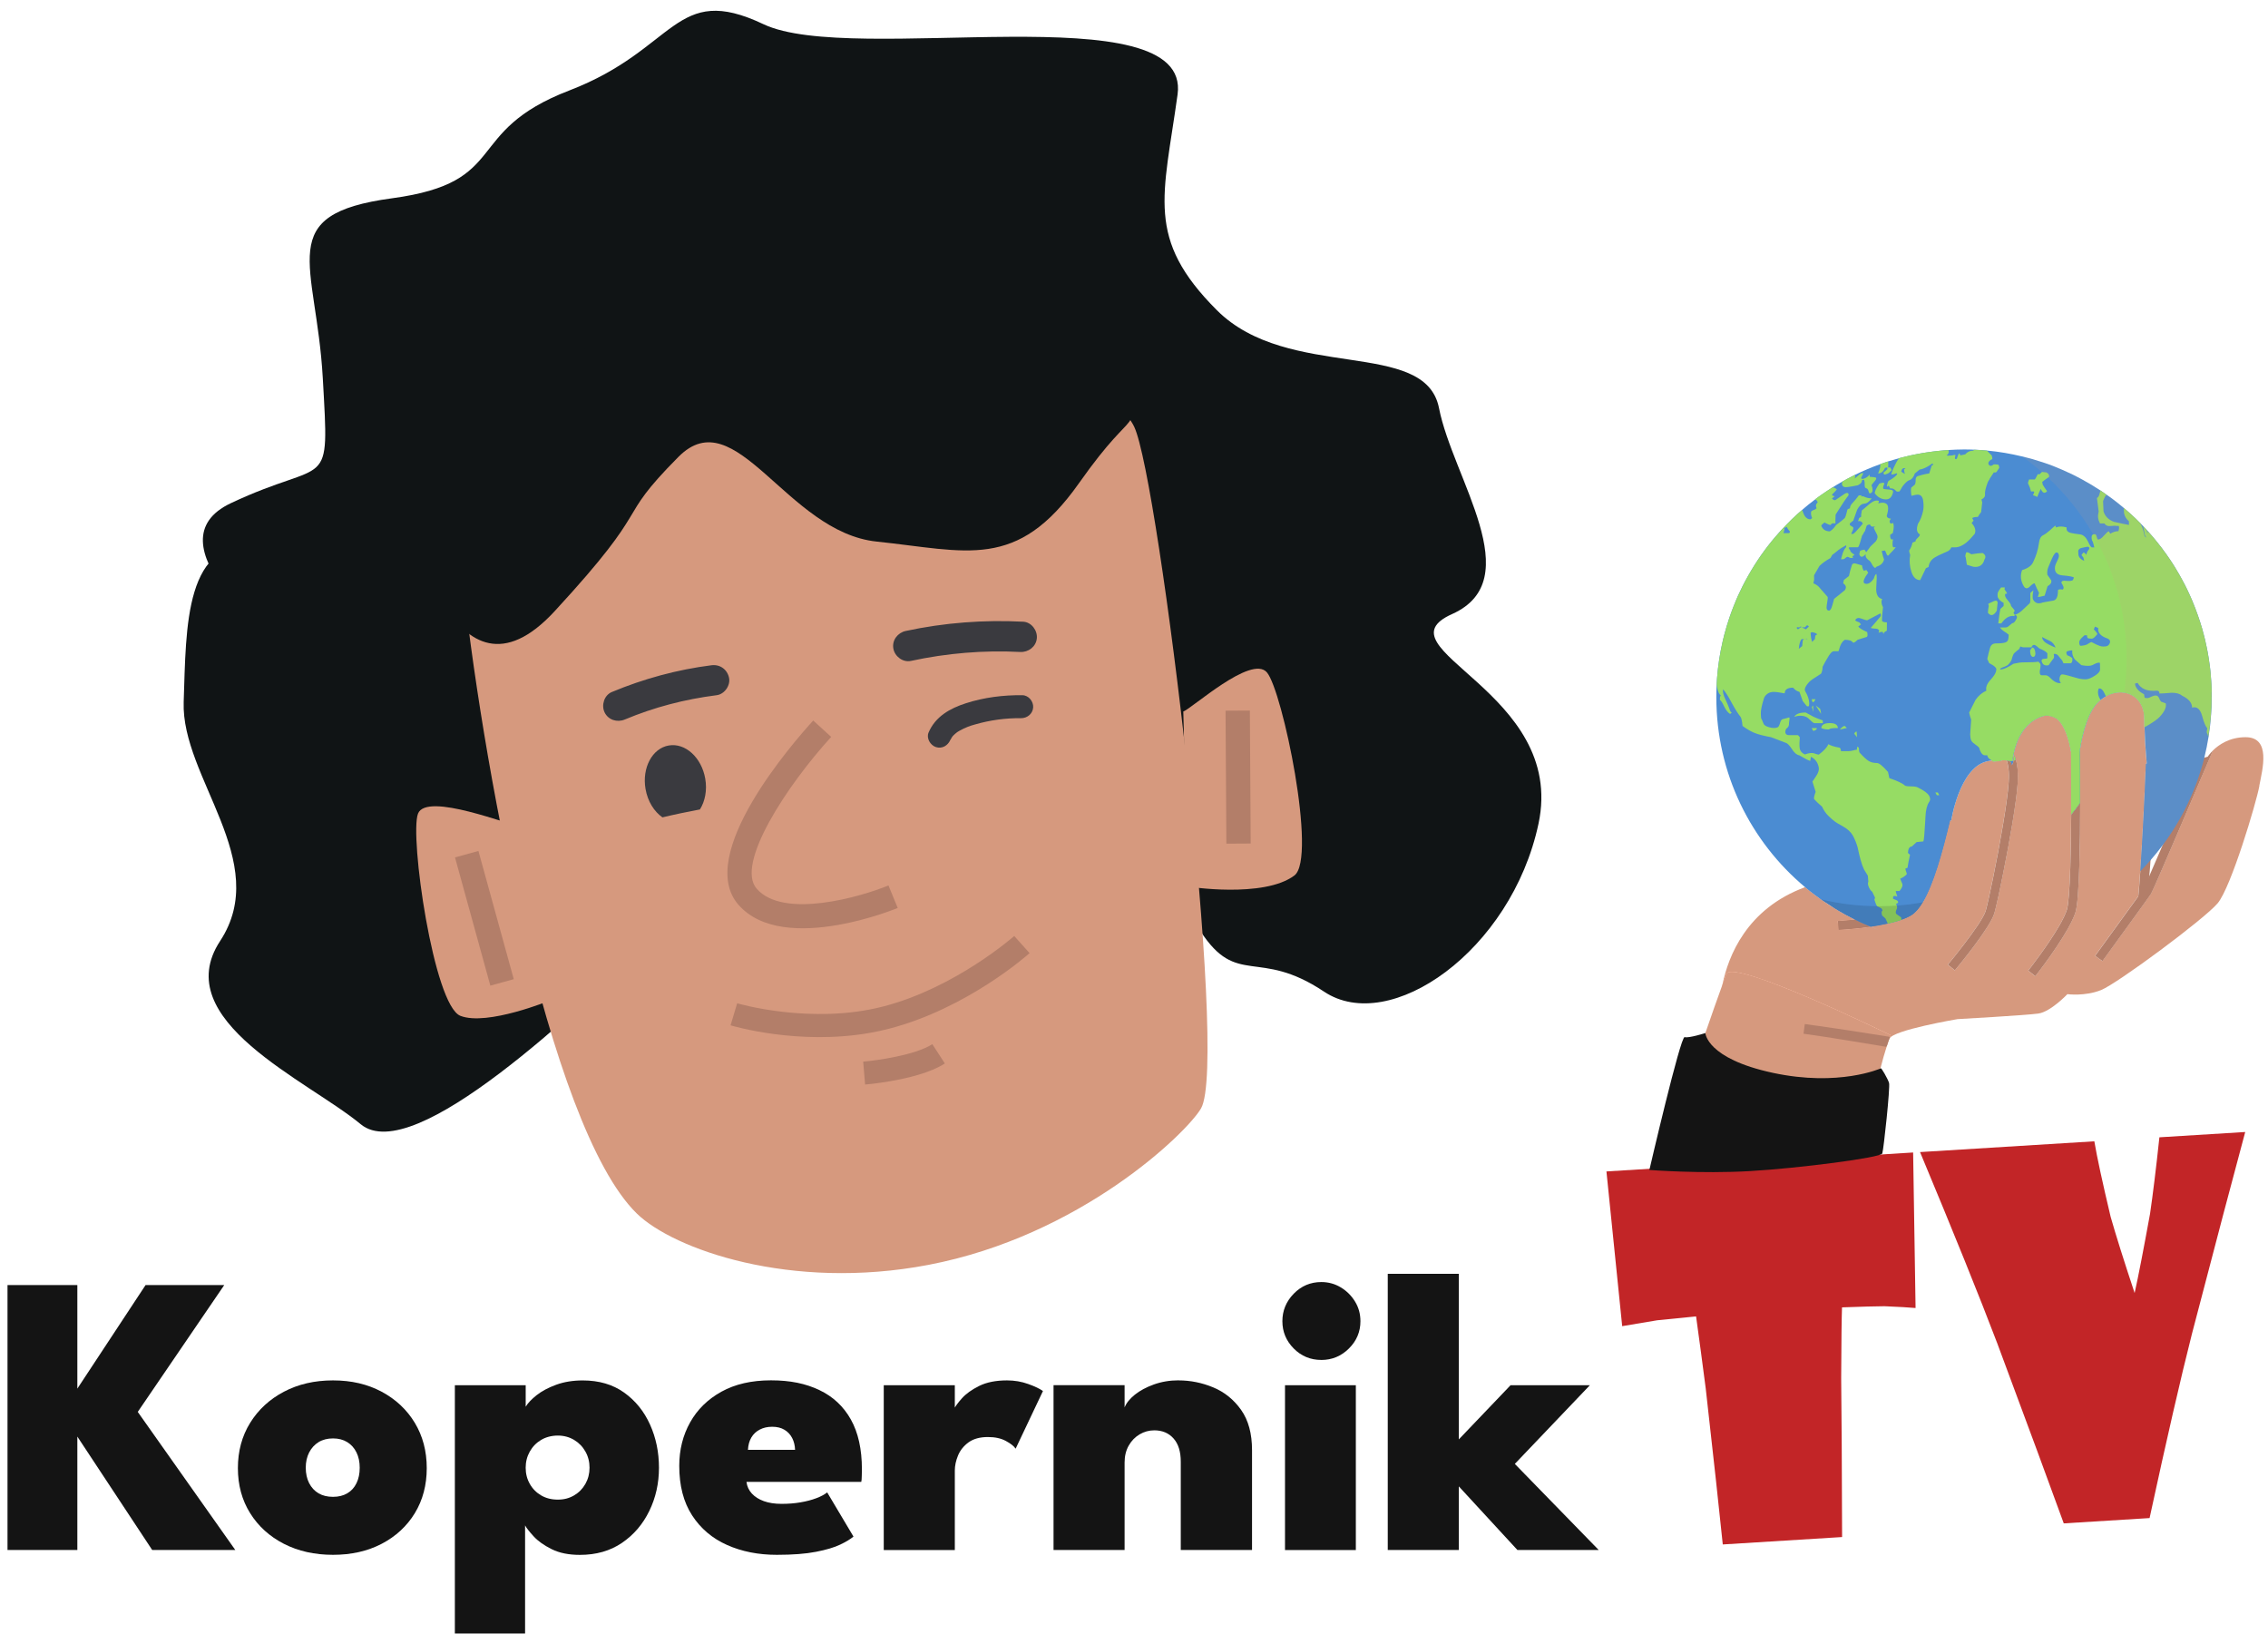 <svg width="193" height="139" viewBox="0 0 193 139" fill="none" xmlns="http://www.w3.org/2000/svg">
<path d="M11.723 120.139L20.024 131.89H12.952L6.582 122.239V131.89H0.639V109.344H6.582V118.158L12.389 109.344H19.084L11.723 120.139Z" fill="#141414"/>
<path d="M28.339 132.3C26.769 132.3 25.374 131.987 24.154 131.361C22.935 130.734 21.979 129.866 21.286 128.756C20.591 127.645 20.244 126.367 20.244 124.922C20.244 123.477 20.591 122.191 21.286 121.071C21.981 119.949 22.937 119.067 24.154 118.424C25.374 117.781 26.769 117.458 28.339 117.458C29.91 117.458 31.279 117.781 32.482 118.424C33.682 119.067 34.621 119.949 35.3 121.071C35.976 122.194 36.315 123.477 36.315 124.922C36.315 126.367 35.976 127.645 35.3 128.756C34.621 129.866 33.682 130.734 32.482 131.361C31.281 131.987 29.9 132.3 28.339 132.3ZM28.339 127.366C28.807 127.366 29.21 127.266 29.552 127.067C29.893 126.867 30.154 126.58 30.337 126.203C30.52 125.828 30.61 125.389 30.61 124.889C30.61 124.388 30.52 123.966 30.337 123.591C30.154 123.216 29.893 122.922 29.552 122.711C29.21 122.5 28.807 122.395 28.339 122.395C27.872 122.395 27.452 122.5 27.11 122.711C26.769 122.922 26.501 123.214 26.308 123.591C26.114 123.966 26.019 124.4 26.019 124.889C26.019 125.377 26.116 125.828 26.308 126.203C26.503 126.578 26.769 126.867 27.11 127.067C27.452 127.266 27.862 127.366 28.339 127.366Z" fill="#141414"/>
<path d="M44.686 138.997H38.707V117.871H44.735V119.698C44.918 119.389 45.229 119.062 45.665 118.716C46.104 118.369 46.66 118.073 47.331 117.828C48.002 117.584 48.754 117.461 49.585 117.461C50.973 117.461 52.149 117.805 53.112 118.495C54.076 119.183 54.809 120.092 55.316 121.219C55.824 122.345 56.076 123.57 56.076 124.891C56.076 126.213 55.803 127.437 55.255 128.563C54.709 129.69 53.933 130.597 52.932 131.28C51.931 131.963 50.735 132.305 49.345 132.305C48.401 132.305 47.599 132.144 46.947 131.819C46.292 131.493 45.779 131.131 45.409 130.725C45.039 130.322 44.797 130.011 44.683 129.795V139L44.686 138.997ZM50.168 124.889C50.168 124.388 50.052 123.93 49.817 123.513C49.585 123.098 49.262 122.768 48.852 122.521C48.441 122.277 47.981 122.153 47.468 122.153C46.956 122.153 46.46 122.277 46.05 122.521C45.639 122.765 45.319 123.095 45.084 123.513C44.852 123.928 44.733 124.386 44.733 124.889C44.733 125.392 44.849 125.847 45.084 126.262C45.317 126.677 45.639 127.005 46.05 127.244C46.46 127.484 46.932 127.603 47.468 127.603C48.005 127.603 48.441 127.484 48.852 127.244C49.262 127.005 49.582 126.677 49.817 126.262C50.05 125.847 50.168 125.389 50.168 124.889Z" fill="#141414"/>
<path d="M63.525 126.101C63.57 126.475 63.722 126.803 63.978 127.083C64.234 127.363 64.576 127.579 65.003 127.733C65.43 127.887 65.933 127.963 66.514 127.963C67.096 127.963 67.618 127.92 68.121 127.835C68.621 127.749 69.07 127.633 69.461 127.484C69.855 127.337 70.163 127.171 70.391 126.988L72.628 130.746C72.377 130.962 72.002 131.189 71.501 131.429C71.001 131.669 70.315 131.873 69.442 132.043C68.571 132.214 67.459 132.3 66.104 132.3C64.533 132.3 63.119 132.02 61.869 131.462C60.617 130.905 59.625 130.065 58.896 128.943C58.168 127.821 57.803 126.418 57.803 124.732C57.803 123.365 58.111 122.134 58.726 121.033C59.34 119.932 60.23 119.064 61.39 118.419C62.552 117.776 63.957 117.453 65.608 117.453C67.259 117.453 68.562 117.728 69.724 118.281C70.887 118.834 71.779 119.667 72.405 120.784C73.031 121.899 73.345 123.311 73.345 125.019C73.345 125.109 73.342 125.292 73.335 125.564C73.33 125.837 73.316 126.015 73.292 126.093H63.523L63.525 126.101ZM67.658 123.367C67.646 122.993 67.563 122.656 67.411 122.359C67.257 122.063 67.039 121.83 66.754 121.659C66.469 121.488 66.123 121.403 65.713 121.403C65.302 121.403 64.96 121.484 64.654 121.643C64.346 121.802 64.109 122.027 63.938 122.316C63.767 122.606 63.67 122.957 63.648 123.367H67.663H67.658Z" fill="#141414"/>
<path d="M81.252 131.892H75.205V117.869H81.252V119.935H81.167C81.281 119.684 81.511 119.366 81.86 118.979C82.206 118.592 82.697 118.241 83.328 117.928C83.959 117.615 84.749 117.458 85.694 117.458C86.332 117.458 86.934 117.56 87.504 117.767C88.073 117.971 88.488 118.17 88.752 118.364L86.429 123.266C86.282 123.05 86.002 122.829 85.592 122.609C85.181 122.386 84.676 122.277 84.071 122.277C83.388 122.277 82.837 122.428 82.422 122.73C82.007 123.031 81.708 123.404 81.525 123.85C81.343 124.293 81.252 124.72 81.252 125.131V131.894V131.892Z" fill="#141414"/>
<path d="M100.295 117.458C101.308 117.458 102.293 117.657 103.249 118.056C104.205 118.454 104.993 119.092 105.614 119.968C106.236 120.846 106.544 121.989 106.544 123.401V131.889H100.48V124.373C100.48 123.519 100.276 122.862 99.866 122.4C99.456 121.939 98.91 121.707 98.227 121.707C97.783 121.707 97.368 121.821 96.981 122.048C96.594 122.276 96.284 122.594 96.051 123.005C95.819 123.415 95.7 123.892 95.7 124.44V131.887H89.653V117.863H95.7V119.759C95.847 119.384 96.139 119.021 96.571 118.675C97.002 118.328 97.543 118.037 98.193 117.804C98.844 117.572 99.543 117.453 100.295 117.453V117.458Z" fill="#141414"/>
<path d="M112.441 115.717C111.518 115.717 110.735 115.392 110.092 114.744C109.449 114.094 109.127 113.32 109.127 112.421C109.127 111.522 109.449 110.742 110.092 110.082C110.735 109.423 111.518 109.09 112.441 109.09C113.043 109.09 113.596 109.242 114.097 109.544C114.597 109.845 115.003 110.246 115.309 110.749C115.618 111.249 115.769 111.807 115.769 112.424C115.769 113.323 115.442 114.096 114.787 114.746C114.132 115.396 113.349 115.719 112.438 115.719L112.441 115.717ZM109.35 131.892V117.869H115.378V131.892H109.35Z" fill="#141414"/>
<path d="M128.547 117.868H135.294L128.907 124.563L136.046 131.89H129.128L124.141 126.476V131.89H118.094V108.388H124.141V122.478L128.547 117.866V117.868Z" fill="#141414"/>
<path d="M162.802 98.065L163.009 111.299C162.458 111.249 161.578 111.197 160.366 111.147C159.621 111.152 158.416 111.182 156.75 111.244C156.717 112.074 156.693 114.077 156.679 117.251C156.715 120.323 156.741 124.836 156.757 130.788L146.603 131.417C146.316 128.599 145.832 124.172 145.151 118.134C144.881 116.044 144.608 114.006 144.331 112.013L141.023 112.343L138.044 112.843L136.703 99.678L162.802 98.065Z" fill="#C22527"/>
<path d="M191.062 96.32C190.113 99.831 188.599 105.562 186.524 113.512C185.575 117.249 184.373 122.471 182.923 129.173L175.62 129.624C174.486 126.492 172.597 121.38 169.954 114.284C168.462 110.359 166.275 104.943 163.39 98.03L178.222 97.114C178.443 98.436 178.906 100.576 179.608 103.536C180.056 105.109 180.737 107.273 181.65 110.023C181.96 108.642 182.395 106.395 182.961 103.287C183.206 101.615 183.474 99.444 183.758 96.773L191.059 96.322L191.062 96.32Z" fill="#C22527"/>
<path d="M27.788 58.031C27.788 58.031 22.127 54.182 19.109 50.192C16.967 47.362 16.155 44.463 19.643 42.816C28.041 38.854 28.03 42.14 27.47 32.19C26.91 22.238 23.204 18.24 33.365 16.871C43.526 15.502 39.299 11.208 48.454 7.695C57.609 4.181 57.398 -1.537 64.976 2.062C72.551 5.661 101.411 -0.675 100.209 8.034C99.006 16.743 97.454 20.297 103.551 26.394C109.649 32.491 121.283 28.743 122.455 34.724C123.627 40.705 130.104 49.321 123.572 52.249C117.043 55.176 133.328 58.837 130.922 70.092C128.607 80.922 118.265 88.118 112.669 84.376C107.07 80.633 105.274 84.037 102.154 79.228C99.034 74.419 82.228 90.604 75.711 84.158C69.194 77.712 61.161 74.628 55.301 80.111C49.443 85.594 35.206 99.394 30.696 95.66C26.186 91.926 14.293 86.83 18.73 80.073C23.166 73.316 15.413 66.151 15.631 59.739C15.85 53.326 15.667 45.549 22.205 46.486" fill="#101415"/>
<path d="M39.316 48.645C40.808 63.513 46.545 95.814 54.198 103.266C57.301 106.288 67.275 109.871 79.009 107.628C91.925 105.161 100.947 96.445 102.2 94.322C104.589 90.267 98.651 40.825 96.52 36.32C94.392 31.815 76.075 21.208 64.246 23.464C52.417 25.718 38.792 43.419 39.316 48.645Z" fill="#D6997E"/>
<path d="M44.252 70.287C43.512 70.306 36.312 67.352 35.572 69.229C34.834 71.105 36.903 85.549 39.18 86.438C41.458 87.328 46.812 85.122 46.812 85.122L44.25 70.289L44.252 70.287Z" fill="#D6997E"/>
<path d="M100.697 60.54C101.402 60.308 106.481 55.686 107.805 57.207C109.129 58.728 112.101 73.024 110.149 74.495C107.544 76.457 101.029 75.449 101.079 75.423L100.695 60.54H100.697Z" fill="#D6997E"/>
<path d="M60.542 56.607C57.629 56.977 54.772 57.753 52.063 58.885C51.418 59.153 51.157 59.995 51.444 60.605C51.752 61.262 52.518 61.495 53.166 61.224C55.678 60.175 58.253 59.502 60.983 59.155C61.655 59.07 62.181 58.322 62.037 57.661C61.88 56.951 61.263 56.515 60.542 56.607Z" fill="#3A3A3F"/>
<path d="M87.069 52.901C83.722 52.728 80.353 52.984 77.074 53.689C76.391 53.836 75.897 54.474 76.021 55.184C76.137 55.853 76.83 56.387 77.516 56.237C80.576 55.578 83.691 55.314 86.818 55.476C87.515 55.511 88.161 55.032 88.232 54.316C88.298 53.644 87.772 52.937 87.072 52.901H87.069Z" fill="#3A3A3F"/>
<path d="M56.376 69.549C57.434 69.295 58.496 69.077 59.562 68.875C59.996 68.185 60.186 67.243 60.015 66.259C59.704 64.456 58.314 63.191 56.909 63.433C55.505 63.675 54.62 65.333 54.933 67.136C55.116 68.19 55.666 69.058 56.373 69.552L56.376 69.549Z" fill="#3A3A3F"/>
<path d="M71.241 78.715C68.278 79.228 64.771 79.206 62.831 76.976C59.144 72.739 67.492 63.181 69.203 61.309L70.731 62.704C66.994 66.799 62.558 73.513 64.392 75.619C66.667 78.234 73.26 76.307 75.606 75.344L76.394 77.259C76.202 77.337 73.948 78.25 71.241 78.718V78.715Z" fill="#B37E69"/>
<path d="M106.36 60.46L104.291 60.472L104.36 71.788L106.429 71.776L106.36 60.46Z" fill="#B37E69"/>
<path d="M40.713 72.408L38.719 72.958L41.726 83.868L43.72 83.318L40.713 72.408Z" fill="#B37E69"/>
<path d="M73.95 87.901C67.927 88.941 62.423 87.32 62.169 87.244L62.731 85.37C62.793 85.389 69.068 87.225 75.182 85.636C81.334 84.034 86.259 79.686 86.308 79.643L87.613 81.102C87.4 81.294 82.297 85.804 75.675 87.529C75.099 87.678 74.52 87.802 73.948 87.901H73.95Z" fill="#B37E69"/>
<path d="M75.748 92.001C74.591 92.201 73.701 92.279 73.618 92.283L73.454 90.333C74.602 90.239 77.898 89.783 79.338 88.848L80.403 90.49C79.191 91.278 77.245 91.743 75.746 92.001H75.748Z" fill="#B37E69"/>
<path d="M34.95 43.957C34.95 43.957 38.511 61.43 47.199 52.007C55.887 42.584 52.087 44.56 57.738 38.871C62.627 33.948 66.928 45.283 74.603 46.083C82.278 46.882 86.537 48.6 91.815 41.117C97.094 33.635 96.19 38.104 97.056 30.804C97.922 23.504 100.812 14.503 81.64 17.621C62.468 20.738 58.917 20.771 53.071 26.418C47.225 32.064 34.953 43.957 34.953 43.957H34.95Z" fill="#101415"/>
<path d="M86.999 59.155C85.376 59.136 83.735 59.342 82.185 59.843C80.833 60.279 79.6 60.97 79.018 62.332C78.812 62.818 79.168 63.411 79.64 63.568C80.176 63.745 80.669 63.435 80.876 62.946C80.838 63.036 80.99 62.756 81.014 62.718C81.049 62.673 81.07 62.645 81.075 62.638C81.101 62.611 81.125 62.585 81.151 62.559C81.237 62.474 81.329 62.396 81.424 62.322C81.519 62.251 81.535 62.239 81.474 62.286C81.533 62.248 81.595 62.211 81.656 62.177C81.875 62.051 82.102 61.947 82.335 61.852C82.546 61.767 82.658 61.734 82.964 61.646C84.24 61.278 85.554 61.095 86.883 61.11C87.41 61.117 87.886 60.737 87.92 60.191C87.951 59.684 87.533 59.162 87.001 59.155H86.999Z" fill="#3A3A3F"/>
<path d="M192.266 66.879C191.991 68.343 189.856 75.503 188.715 76.86C187.574 78.213 180.181 83.686 178.804 84.241C177.427 84.796 175.929 84.592 175.929 84.592C175.929 84.592 174.518 86.089 173.457 86.243C172.397 86.393 166.578 86.718 166.578 86.718C166.578 86.718 161.066 87.648 160.779 88.388C160.801 88.333 160.817 88.279 160.839 88.227C160.855 88.179 160.872 88.134 160.888 88.091C160.888 88.091 147.425 81.508 146.903 82.896C146.801 83.164 146.694 83.451 146.58 83.769V83.757C147.071 81.377 148.625 77.323 153.61 75.489C153.724 75.586 153.842 75.679 153.961 75.778C154.284 76.037 154.613 76.289 154.953 76.526C154.953 76.535 154.957 76.535 154.962 76.531C155.415 76.86 155.883 77.166 156.367 77.446C156.393 77.458 156.416 77.477 156.443 77.489C156.625 77.608 156.815 77.71 157.007 77.812C157.036 77.828 157.066 77.845 157.1 77.862C157.342 77.997 157.588 78.125 157.837 78.248C157.014 78.334 156.412 78.362 156.395 78.367L156.433 79.131C156.53 79.126 157.783 79.062 159.185 78.86C159.41 78.95 159.638 79.038 159.868 79.119C159.643 79.034 159.417 78.948 159.197 78.856C159.671 78.787 160.165 78.704 160.635 78.597C161.045 78.507 161.441 78.403 161.792 78.274C162.122 78.165 162.416 78.032 162.649 77.888C162.998 77.672 163.323 77.29 163.629 76.777C164.537 75.264 165.282 72.621 165.954 69.812H166.044C166.044 69.812 166.739 65.349 169.054 64.789C169.211 64.751 169.356 64.721 169.491 64.697C169.529 64.723 169.576 64.756 169.621 64.799C169.944 64.756 170.134 64.787 170.203 64.749C170.283 64.69 170.466 64.673 170.753 64.702C170.888 65.05 170.99 65.639 170.926 66.581C170.819 68.308 170.134 72.082 169.591 74.747C169.32 76.078 169.08 77.136 168.971 77.513C168.81 78.061 167.928 79.311 167.083 80.41C166.566 81.088 166.06 81.712 165.754 82.084L166.345 82.573C166.502 82.383 167.287 81.432 168.063 80.388C168.8 79.392 169.534 78.31 169.704 77.724C169.84 77.271 170.141 75.914 170.468 74.263C170.995 71.646 171.588 68.286 171.695 66.628C171.749 65.738 171.674 65.098 171.538 64.638C171.491 64.486 171.441 64.353 171.386 64.239C171.353 64.429 171.332 64.595 171.318 64.73C171.296 64.74 171.28 64.742 171.258 64.747C171.356 63.881 171.813 61.615 173.772 60.958C173.9 60.915 174.017 60.889 174.131 60.882C174.406 60.882 174.709 60.968 175.035 61.152C175.725 61.7 176.069 62.96 176.246 63.973V63.983C176.258 65.442 176.261 67.373 176.249 69.314C176.239 70.908 176.213 72.512 176.17 73.874C176.111 75.617 176.019 76.965 175.884 77.404C175.762 77.79 175.52 78.277 175.219 78.799C174.228 80.509 172.613 82.566 172.592 82.59L173.194 83.064C173.301 82.934 175.471 80.158 176.349 78.284C176.458 78.051 176.548 77.831 176.612 77.631C176.783 77.097 176.884 75.527 176.942 73.56C176.991 71.961 177.012 70.094 177.012 68.312C177.017 66.645 177.006 65.055 176.994 63.817V63.807C177.216 62.398 177.7 60.422 178.721 59.582C178.734 59.572 178.747 59.56 178.76 59.551C178.91 59.432 179.062 59.33 179.212 59.245C179.735 58.953 180.278 58.856 180.762 58.932C181.721 59.072 182.473 59.864 182.475 61.107C182.475 61.356 182.48 61.62 182.487 61.878C182.497 62.158 182.508 62.438 182.52 62.718V62.723C182.525 62.837 182.532 62.956 182.537 63.072C182.58 63.793 182.634 64.467 182.677 64.967L182.601 64.989C182.508 67.539 182.304 71.525 182.126 74.13C182.062 75.062 182.003 75.819 181.956 76.263C181.125 77.42 179.325 79.895 178.282 81.328L178.903 81.781C179.059 81.56 182.793 76.436 183.033 76.063C183.263 75.707 187.145 66.588 188.305 63.864C188.799 63.376 189.721 62.728 191.087 62.728C193.272 62.728 192.539 65.418 192.257 66.877L192.266 66.879Z" fill="#D6997E"/>
<path d="M160.888 88.094C160.871 88.137 160.854 88.184 160.838 88.229C160.816 88.279 160.8 88.336 160.779 88.39C160.779 88.395 160.774 88.402 160.769 88.407V88.412H160.764C160.646 88.734 157.739 88.158 154.589 87.275H154.577C150.696 86.184 146.442 84.644 146.582 83.771C146.696 83.453 146.803 83.164 146.905 82.898C147.427 81.51 160.89 88.094 160.89 88.094H160.888Z" fill="#FB9B76"/>
<path d="M165.958 69.809C165.286 72.618 164.541 75.261 163.633 76.775C163.327 77.287 163.002 77.669 162.653 77.885C162.421 78.03 162.126 78.16 161.797 78.272C161.445 78.4 161.049 78.504 160.639 78.594C160.169 78.701 159.676 78.784 159.201 78.853C159.422 78.945 159.647 79.031 159.873 79.116C159.642 79.035 159.415 78.945 159.189 78.858C157.785 79.062 156.535 79.126 156.437 79.128L156.399 78.364C156.416 78.359 157.019 78.331 157.842 78.246C157.761 78.207 157.68 78.165 157.605 78.118C157.434 78.037 157.27 77.947 157.104 77.859C157.071 77.842 157.04 77.826 157.011 77.809C156.822 77.702 156.634 77.598 156.447 77.486C156.338 77.418 156.226 77.351 156.112 77.282C155.82 77.1 155.531 76.912 155.246 76.718C155.154 76.658 155.059 76.594 154.966 76.528L154.962 76.523H154.957C154.622 76.281 154.286 76.032 153.965 75.776C153.847 75.678 153.728 75.586 153.614 75.486C153.851 75.396 154.093 75.316 154.345 75.24C154.345 75.24 155.778 73.667 158.103 72.21C159.664 71.235 161.623 70.314 163.825 69.961C164.266 69.885 164.715 69.833 165.175 69.816C165.23 69.812 165.284 69.807 165.336 69.807C165.445 69.797 165.562 69.797 165.671 69.797C165.768 69.797 165.865 69.802 165.963 69.802L165.958 69.809Z" fill="#FB9B76"/>
<path d="M170.996 64.737C170.911 64.721 170.83 64.706 170.759 64.699C170.47 64.668 170.289 64.687 170.208 64.747C170.14 64.785 169.95 64.756 169.627 64.796C169.58 64.754 169.535 64.721 169.497 64.695C170.099 64.581 170.486 64.581 170.735 64.63C170.849 64.657 170.934 64.695 170.999 64.737H170.996Z" fill="#FB9B76"/>
<path d="M171.324 64.728C171.303 64.88 171.298 64.996 171.293 65.05C171.293 65.013 171.284 64.953 171.246 64.889C171.251 64.847 171.255 64.799 171.263 64.745C171.284 64.74 171.3 64.735 171.322 64.728H171.324Z" fill="#FB9B76"/>
<path d="M171.544 64.635C171.468 64.683 171.395 64.711 171.324 64.728C171.336 64.593 171.357 64.426 171.392 64.237C171.447 64.35 171.499 64.483 171.544 64.635Z" fill="#FB9B76"/>
<path d="M175.039 61.152C174.712 60.965 174.41 60.882 174.135 60.882C174.183 60.877 174.225 60.872 174.266 60.872C174.33 60.872 174.389 60.877 174.442 60.884C174.47 60.889 174.491 60.894 174.515 60.896C174.548 60.906 174.582 60.913 174.617 60.927C174.643 60.937 174.671 60.944 174.697 60.953C174.757 60.979 174.816 61.003 174.869 61.039C174.897 61.05 174.918 61.069 174.939 61.081C174.971 61.103 175.009 61.129 175.039 61.152Z" fill="#FB9B76"/>
<path d="M177.015 68.313C176.773 68.657 176.521 68.987 176.253 69.314C176.263 67.371 176.261 65.442 176.247 63.983C176.253 63.993 176.253 64 176.253 64.009C176.268 64.102 176.282 64.192 176.294 64.278C176.299 64.325 176.306 64.37 176.317 64.417C176.325 64.503 176.332 64.579 176.342 64.655C176.346 64.664 176.346 64.676 176.346 64.686C176.351 64.728 176.356 64.771 176.358 64.809C176.37 64.927 176.381 65.034 176.389 65.122C176.389 65.155 176.394 65.181 176.394 65.212C176.406 65.369 176.41 65.461 176.41 65.461L176.827 65.364C176.827 65.364 176.835 65.212 176.859 64.949C176.868 64.84 176.88 64.712 176.897 64.567C176.897 64.541 176.901 64.517 176.906 64.486C176.916 64.422 176.923 64.356 176.932 64.287C176.949 64.138 176.975 63.986 177.001 63.82C177.013 65.058 177.022 66.65 177.018 68.315L177.015 68.313Z" fill="#FB9B76"/>
<path d="M175.039 61.152C174.712 60.965 174.41 60.882 174.135 60.882C174.183 60.877 174.225 60.872 174.266 60.872C174.33 60.872 174.389 60.877 174.442 60.884C174.47 60.889 174.491 60.894 174.515 60.896C174.548 60.906 174.582 60.913 174.617 60.927C174.643 60.937 174.671 60.944 174.697 60.953C174.757 60.979 174.816 61.003 174.869 61.039C174.897 61.05 174.918 61.069 174.939 61.081C174.971 61.103 175.009 61.129 175.039 61.152Z" fill="url(#paint0_linear_505_702)"/>
<path d="M165.958 69.81C165.287 72.619 164.542 75.262 163.633 76.775C163.327 77.288 163.002 77.67 162.654 77.885C162.421 78.03 162.127 78.161 161.797 78.272C161.446 78.4 161.05 78.505 160.639 78.595C160.17 78.702 159.676 78.785 159.202 78.853C159.197 78.858 159.19 78.858 159.19 78.858C157.785 79.062 156.535 79.126 156.438 79.129L156.4 78.365C156.416 78.36 157.019 78.332 157.842 78.246H157.854C158.542 78.177 159.382 78.073 160.17 77.916V77.912C160.578 77.836 160.971 77.741 161.32 77.632C161.69 77.518 162.011 77.385 162.253 77.238C162.367 77.167 162.478 77.065 162.592 76.941V76.936C163.678 75.705 164.627 72.087 165.171 69.824V69.819C165.225 69.814 165.278 69.814 165.332 69.814C165.441 69.805 165.557 69.805 165.667 69.805C165.764 69.805 165.861 69.81 165.958 69.81Z" fill="#B37E69"/>
<path d="M171.701 66.626C171.594 68.284 171.001 71.643 170.474 74.26C170.147 75.911 169.846 77.268 169.71 77.722C169.54 78.307 168.806 79.389 168.069 80.386C167.293 81.43 166.508 82.379 166.351 82.571L165.76 82.082C166.066 81.71 166.572 81.086 167.089 80.407C167.934 79.309 168.816 78.056 168.977 77.51C169.087 77.133 169.326 76.078 169.597 74.744C170.14 72.08 170.825 68.305 170.932 66.578C170.996 65.636 170.894 65.048 170.759 64.699C170.83 64.709 170.911 64.721 170.996 64.737H171.001C171.162 64.844 171.179 64.979 171.179 65.048C171.174 65.074 171.174 65.091 171.174 65.091C171.174 65.091 171.238 65.074 171.238 65.048C171.238 65.015 171.243 64.963 171.248 64.891C171.286 64.955 171.295 65.015 171.295 65.053C171.3 64.998 171.305 64.882 171.326 64.73C171.397 64.713 171.471 64.683 171.547 64.638C171.682 65.095 171.758 65.736 171.703 66.628L171.701 66.626Z" fill="#B37E69"/>
<path d="M171.245 64.89C171.241 64.961 171.236 65.013 171.236 65.046C171.236 65.072 171.172 65.089 171.172 65.089C171.172 65.089 171.172 65.072 171.177 65.046C171.177 64.977 171.16 64.842 170.999 64.735H170.994C170.909 64.719 170.828 64.704 170.757 64.697C170.747 64.671 170.74 64.65 170.731 64.629C170.731 64.624 170.726 64.624 170.726 64.619C170.899 64.645 171.018 64.69 171.098 64.747C171.167 64.79 171.212 64.84 171.243 64.887L171.245 64.89Z" fill="#EB685D"/>
<path d="M171.544 64.635C171.468 64.683 171.395 64.711 171.324 64.728C171.336 64.593 171.357 64.426 171.392 64.237C171.447 64.35 171.499 64.483 171.544 64.635Z" fill="#EB685D"/>
<path d="M177.017 68.312C177.017 70.094 176.996 71.961 176.948 73.56C176.889 75.529 176.787 77.097 176.617 77.631C176.553 77.831 176.467 78.051 176.355 78.284C175.476 80.158 173.304 82.934 173.199 83.064L172.597 82.59C172.618 82.564 174.233 80.507 175.222 78.799C175.525 78.277 175.767 77.788 175.889 77.404C176.024 76.967 176.114 75.617 176.175 73.873C176.216 72.512 176.244 70.908 176.254 69.314C176.522 68.986 176.775 68.656 177.017 68.312Z" fill="#B37E69"/>
<path d="M177.015 68.313C176.773 68.657 176.521 68.987 176.253 69.314C176.263 67.371 176.261 65.442 176.247 63.983C176.253 63.993 176.253 64 176.253 64.009C176.268 64.102 176.282 64.192 176.294 64.278C176.299 64.325 176.306 64.37 176.317 64.417C176.325 64.503 176.332 64.579 176.342 64.655C176.346 64.664 176.346 64.676 176.346 64.686C176.351 64.728 176.356 64.771 176.358 64.809C176.37 64.927 176.381 65.034 176.389 65.122C176.389 65.155 176.394 65.181 176.394 65.212C176.406 65.369 176.41 65.461 176.41 65.461L176.827 65.364C176.827 65.364 176.835 65.212 176.859 64.949C176.868 64.84 176.88 64.712 176.897 64.567C176.897 64.541 176.901 64.517 176.906 64.486C176.916 64.422 176.923 64.356 176.932 64.287C176.949 64.138 176.975 63.986 177.001 63.82C177.013 65.058 177.022 66.65 177.018 68.315L177.015 68.313Z" fill="#EB685D"/>
<path d="M188.313 63.867C187.15 66.59 183.269 75.71 183.042 76.066C182.8 76.438 179.067 81.563 178.912 81.783L178.291 81.33C179.335 79.897 181.133 77.423 181.965 76.265C182.197 75.935 182.357 75.715 182.395 75.65C182.444 75.57 182.622 75.166 182.897 74.543C183.186 73.885 183.58 72.981 184.026 71.933C184.026 71.933 184.031 71.928 184.031 71.923C184.963 69.764 186.142 67.003 187.174 64.585L187.582 64.472V64.467L187.871 64.386C187.871 64.386 187.876 64.381 187.883 64.37C187.893 64.358 187.909 64.332 187.933 64.298C187.945 64.282 187.964 64.26 187.98 64.234C188.002 64.208 188.023 64.184 188.045 64.158C188.066 64.128 188.094 64.099 188.12 64.068V64.064C188.151 64.033 188.18 63.999 188.211 63.971C188.244 63.938 188.279 63.902 188.317 63.864L188.313 63.867Z" fill="#B37E69"/>
<path d="M183.35 65.665C183.26 68.049 183.134 71.176 183.006 73.19C182.968 73.733 182.935 74.201 182.897 74.542C182.871 74.817 182.847 75.017 182.821 75.133L181.904 76.661C181.922 76.59 181.937 76.457 181.965 76.267C182.012 75.821 182.07 75.067 182.134 74.134C182.312 71.529 182.516 67.541 182.61 64.993L182.686 64.972C182.698 65.138 182.714 65.283 182.727 65.404C182.738 65.501 182.745 65.582 182.753 65.65C182.764 65.769 182.771 65.833 182.771 65.833L183.352 65.667L183.35 65.665Z" fill="#B37E69"/>
<path d="M160.887 88.094C160.871 88.137 160.854 88.184 160.838 88.229C160.816 88.279 160.8 88.336 160.778 88.39C160.778 88.395 160.774 88.402 160.769 88.407V88.412H160.764C160.743 88.476 160.721 88.535 160.7 88.602C160.657 88.732 160.61 88.87 160.565 89.01C160.382 89.57 160.199 90.205 160.017 90.922V90.927C159.469 93.052 157.708 94.755 157.153 97.987C156.745 100.376 159.834 94.692 159.44 97.47L141.675 95.731C142.613 92.862 143.83 96.969 142.719 96.295C139.816 94.532 144.259 90.404 145.12 87.911V87.906C145.68 86.281 146.176 84.877 146.579 83.771C146.693 83.453 146.8 83.164 146.902 82.898C147.424 81.51 160.887 88.094 160.887 88.094Z" fill="#D6997E"/>
<path d="M160.053 90.91C160.072 90.806 160.648 91.793 160.753 92.149C160.857 92.507 160.297 97.793 160.176 98.149C160.053 98.507 153.082 99.406 148.928 99.648C144.753 99.892 140.357 99.553 140.357 99.553C140.357 99.553 143.002 88.144 143.358 88.249C143.716 88.353 145.121 87.902 145.121 87.902C145.121 87.902 145.213 90.073 150.857 91.287C156.501 92.502 160.053 90.906 160.053 90.906V90.91Z" fill="#141414"/>
<path d="M160.838 88.229C160.817 88.279 160.8 88.336 160.779 88.39C160.779 88.395 160.774 88.402 160.769 88.407V88.412C160.748 88.476 160.726 88.54 160.7 88.602C160.658 88.732 160.61 88.87 160.565 89.01C160.534 89.036 160.511 89.052 160.494 89.069C158.788 88.798 155.918 88.293 153.474 87.959L153.583 87.135C153.91 87.178 154.24 87.225 154.575 87.275H154.587C156.928 87.605 159.379 87.996 160.836 88.229H160.838Z" fill="#B37E69"/>
<path d="M171.544 64.636C171.468 64.683 171.395 64.712 171.324 64.729C171.336 64.593 171.357 64.427 171.392 64.237C171.447 64.351 171.499 64.484 171.544 64.636Z" fill="#4B8CD2"/>
<path d="M188.211 59.291V59.324C188.211 59.604 188.206 59.884 188.194 60.164C188.186 60.375 188.173 60.588 188.156 60.8C188.071 62.059 187.876 63.281 187.58 64.47V64.474C186.892 67.21 185.67 69.734 184.029 71.926C184.029 71.931 184.024 71.936 184.024 71.936C183.696 72.368 183.357 72.787 183.006 73.191C182.72 73.513 182.433 73.827 182.133 74.133C182.311 71.528 182.515 67.54 182.608 64.992L182.682 64.97C182.641 64.47 182.586 63.796 182.542 63.075C182.539 62.961 182.532 62.842 182.527 62.726V62.721C182.515 62.441 182.501 62.161 182.494 61.881C182.484 61.623 182.482 61.359 182.482 61.11C182.477 59.867 181.726 59.075 180.768 58.935C180.284 58.859 179.742 58.956 179.219 59.248C179.067 59.333 178.913 59.435 178.766 59.554C178.754 59.563 178.74 59.575 178.728 59.585C177.707 60.425 177.222 62.401 177.001 63.81V63.82C177.013 65.058 177.022 66.65 177.018 68.315C176.776 68.659 176.522 68.989 176.254 69.317C176.266 67.374 176.263 65.445 176.249 63.986V63.976C176.076 62.963 175.732 61.703 175.039 61.155C174.712 60.968 174.411 60.885 174.135 60.885C174.022 60.894 173.903 60.918 173.775 60.961C171.82 61.618 171.362 63.884 171.262 64.75C171.284 64.745 171.3 64.74 171.322 64.733C171.3 64.885 171.295 65.001 171.291 65.056C171.291 65.018 171.281 64.958 171.243 64.894C171.239 64.966 171.234 65.018 171.234 65.051C171.234 65.077 171.17 65.094 171.17 65.094C171.17 65.094 171.17 65.077 171.175 65.051C171.175 64.982 171.158 64.847 170.996 64.74H170.992C170.906 64.724 170.826 64.709 170.755 64.702C170.465 64.671 170.285 64.69 170.204 64.75C170.135 64.787 169.945 64.759 169.623 64.799C169.575 64.757 169.53 64.724 169.492 64.697C169.357 64.724 169.212 64.752 169.056 64.79C166.74 65.35 166.045 69.812 166.045 69.812H165.955C165.284 72.621 164.539 75.264 163.63 76.778C163.324 77.29 162.999 77.672 162.65 77.888C162.418 78.033 162.124 78.163 161.794 78.275C161.443 78.403 161.047 78.507 160.636 78.597C160.166 78.704 159.673 78.787 159.198 78.856C159.419 78.949 159.644 79.034 159.87 79.12C159.64 79.039 159.412 78.949 159.187 78.861C158.729 78.673 158.278 78.472 157.837 78.251C157.756 78.213 157.675 78.171 157.599 78.123C157.429 78.042 157.265 77.952 157.099 77.864C157.066 77.848 157.035 77.831 157.006 77.815C156.816 77.708 156.629 77.603 156.442 77.492C156.333 77.423 156.221 77.357 156.107 77.288C155.815 77.105 155.526 76.918 155.241 76.723C155.149 76.664 155.054 76.6 154.961 76.534L154.956 76.529H154.952C154.617 76.287 154.28 76.038 153.96 75.781C153.841 75.684 153.723 75.592 153.609 75.492C148.99 71.627 146.055 65.82 146.055 59.326C146.055 58.965 146.065 58.605 146.081 58.249C146.091 58.062 146.103 57.879 146.114 57.699C146.157 57.165 146.216 56.638 146.297 56.112C146.378 55.594 146.475 55.077 146.594 54.567C146.632 54.396 146.674 54.228 146.717 54.057C146.848 53.552 146.997 53.051 147.163 52.565C147.275 52.237 147.393 51.915 147.519 51.597C147.588 51.414 147.664 51.231 147.739 51.053C147.789 50.94 147.841 50.821 147.891 50.705C148.15 50.133 148.43 49.573 148.741 49.03C148.826 48.878 148.911 48.728 148.999 48.579C149.089 48.427 149.182 48.278 149.275 48.128C149.365 47.979 149.462 47.837 149.559 47.687C149.749 47.398 149.953 47.111 150.157 46.831C150.352 46.567 150.556 46.304 150.764 46.05C150.855 45.941 150.947 45.829 151.04 45.72C151.239 45.483 151.448 45.251 151.659 45.02C151.789 44.876 151.927 44.736 152.067 44.596C152.202 44.456 152.342 44.316 152.482 44.181C152.622 44.045 152.767 43.91 152.912 43.777C153.056 43.647 153.203 43.514 153.353 43.388C153.709 43.077 154.079 42.781 154.456 42.501C154.558 42.42 154.665 42.344 154.767 42.264C154.873 42.188 154.983 42.112 155.089 42.038C155.208 41.953 155.327 41.872 155.45 41.791C155.611 41.682 155.773 41.576 155.939 41.474C156.209 41.303 156.487 41.139 156.769 40.983C156.93 40.89 157.087 40.8 157.248 40.714C157.443 40.608 157.642 40.506 157.841 40.408C158.546 40.064 159.267 39.756 160.01 39.493C160.1 39.459 160.192 39.424 160.285 39.391C160.416 39.343 160.553 39.3 160.683 39.26C160.994 39.163 161.303 39.07 161.616 38.985C161.625 38.98 161.633 38.98 161.642 38.98C161.934 38.9 162.235 38.828 162.532 38.76C162.65 38.729 162.769 38.705 162.888 38.684C163.13 38.636 163.371 38.591 163.618 38.548C163.699 38.532 163.78 38.517 163.86 38.51C164.264 38.446 164.667 38.397 165.073 38.354C165.179 38.342 165.284 38.333 165.39 38.323C165.531 38.311 165.67 38.302 165.815 38.292C166.252 38.266 166.693 38.245 167.134 38.245C167.796 38.245 168.446 38.276 169.089 38.337C170.107 38.43 171.103 38.605 172.071 38.838C172.071 38.833 172.066 38.833 172.066 38.833C172.669 38.978 173.262 39.146 173.848 39.343C174.434 39.533 175.006 39.758 175.561 40.005C175.836 40.129 176.111 40.254 176.389 40.387C176.524 40.456 176.659 40.522 176.797 40.596C176.927 40.665 177.065 40.736 177.197 40.807C177.726 41.096 178.244 41.405 178.747 41.739V41.735C178.768 41.746 178.791 41.765 178.811 41.777C178.823 41.789 178.837 41.794 178.844 41.803C178.849 41.808 178.855 41.808 178.856 41.813C178.925 41.86 178.991 41.905 179.06 41.953C179.129 41.995 179.195 42.043 179.264 42.097C179.366 42.166 179.468 42.238 179.57 42.309C179.8 42.479 180.034 42.653 180.258 42.835C180.416 42.964 180.571 43.089 180.729 43.222C180.851 43.329 180.974 43.431 181.094 43.535C181.289 43.713 181.483 43.886 181.674 44.064C181.718 44.107 181.761 44.15 181.802 44.188C181.828 44.218 181.851 44.237 181.875 44.259C181.967 44.349 182.057 44.437 182.143 44.527C182.153 44.539 182.169 44.553 182.181 44.565C182.286 44.667 182.385 44.774 182.482 44.878C182.525 44.921 182.567 44.968 182.61 45.013C182.636 45.039 182.66 45.068 182.686 45.094V45.099C182.714 45.13 182.739 45.163 182.771 45.189C183.322 45.803 183.842 46.449 184.323 47.122C184.344 47.156 184.37 47.191 184.391 47.22C184.403 47.236 184.418 47.253 184.425 47.269C184.489 47.36 184.553 47.447 184.612 47.538C184.622 47.55 184.629 47.564 184.638 47.575C184.719 47.699 184.799 47.818 184.875 47.936C184.885 47.946 184.887 47.953 184.892 47.962C184.963 48.076 185.037 48.192 185.108 48.306C185.124 48.337 185.141 48.365 185.158 48.392C185.217 48.484 185.272 48.581 185.328 48.681C185.362 48.731 185.393 48.783 185.421 48.833C185.464 48.904 185.506 48.982 185.544 49.058C185.587 49.129 185.63 49.203 185.668 49.279C185.672 49.284 185.672 49.288 185.677 49.295C185.758 49.435 185.834 49.585 185.907 49.727C185.924 49.761 185.941 49.791 185.957 49.825C185.99 49.893 186.021 49.955 186.054 50.019C186.08 50.074 186.109 50.128 186.135 50.185C186.206 50.337 186.28 50.496 186.351 50.648C186.389 50.733 186.427 50.821 186.465 50.911C186.481 50.944 186.496 50.982 186.512 51.018C186.529 51.051 186.541 51.087 186.56 51.12C186.564 51.136 186.572 51.153 186.576 51.167C186.609 51.253 186.645 51.338 186.678 51.421C186.728 51.535 186.771 51.651 186.818 51.77C186.889 51.957 186.958 52.142 187.022 52.33C187.065 52.439 187.103 52.55 187.136 52.66C187.184 52.79 187.226 52.923 187.267 53.058C187.267 53.063 187.271 53.07 187.271 53.08C187.314 53.215 187.357 53.355 187.399 53.495V53.504C187.421 53.568 187.437 53.635 187.454 53.699C187.466 53.748 187.48 53.796 187.492 53.848C187.501 53.865 187.504 53.882 187.51 53.903C187.551 54.055 187.589 54.209 187.627 54.365C187.632 54.396 187.639 54.429 187.65 54.458C187.698 54.669 187.746 54.883 187.788 55.094C187.8 55.163 187.816 55.224 187.826 55.293C187.831 55.302 187.831 55.314 187.836 55.326C187.854 55.416 187.869 55.504 187.883 55.594C187.893 55.625 187.895 55.649 187.9 55.68C187.926 55.824 187.947 55.969 187.971 56.112C187.992 56.263 188.014 56.422 188.035 56.574C188.04 56.596 188.04 56.617 188.045 56.638C188.049 56.66 188.049 56.681 188.054 56.702C188.066 56.792 188.075 56.88 188.085 56.97C188.094 57.039 188.103 57.105 188.106 57.17C188.118 57.283 188.128 57.395 188.135 57.504C188.151 57.649 188.161 57.794 188.168 57.936C188.177 58.05 188.186 58.166 188.189 58.28C188.194 58.361 188.199 58.441 188.199 58.517C188.205 58.607 188.208 58.695 188.208 58.781C188.213 58.951 188.218 59.12 188.218 59.291H188.211Z" fill="#4B8CD2"/>
<path d="M154.502 59.497H154.175C154.213 59.836 154.322 59.836 154.502 59.497Z" fill="#96DC64"/>
<path d="M154.295 62.192C154.331 62.192 154.395 62.173 154.48 62.131C154.568 62.09 154.611 62.031 154.604 61.95C154.459 61.95 154.314 61.95 154.169 61.95C154.212 62.031 154.255 62.112 154.298 62.192H154.295Z" fill="#96DC64"/>
<path d="M155.108 61.295C154.847 61.214 154.591 61.11 154.33 60.992C154.104 60.87 153.881 60.749 153.656 60.628C153.146 60.628 152.823 60.749 152.691 60.992C153.049 60.87 153.376 60.87 153.673 60.992C153.787 61.034 153.917 61.134 154.071 61.293C154.228 61.454 154.339 61.535 154.415 61.535H155.122C155.122 61.535 155.113 61.371 155.108 61.293V61.295Z" fill="#96DC64"/>
<path d="M164.692 67.433C164.734 67.511 164.777 67.587 164.82 67.665H165.028C164.986 67.589 164.943 67.511 164.903 67.433H164.692Z" fill="#96DC64"/>
<path d="M156.401 61.947C156.382 61.67 156.157 61.528 155.72 61.528C155.248 61.528 155.002 61.668 154.985 61.947C155.135 62.031 155.355 62.071 155.645 62.071C155.675 61.988 155.929 61.947 156.401 61.947Z" fill="#96DC64"/>
<path d="M154.309 60.569C154.302 60.389 154.297 60.209 154.29 60.028C154.254 60.069 154.219 60.106 154.183 60.149C154.223 60.289 154.266 60.429 154.306 60.569H154.309Z" fill="#96DC64"/>
<path d="M154.509 60.028C154.661 60.268 154.815 60.508 154.972 60.749C154.948 60.609 154.924 60.47 154.9 60.33C154.862 60.287 154.732 60.19 154.509 60.028Z" fill="#96DC64"/>
<path d="M156.567 62.071C156.766 62.031 156.963 61.99 157.16 61.948C157.103 61.888 157.044 61.829 156.985 61.77C156.875 61.77 156.738 61.872 156.567 62.069V62.071Z" fill="#96DC64"/>
<path d="M160.406 39.813C160.468 39.797 160.532 39.785 160.594 39.77C160.601 39.815 160.608 39.868 160.615 39.915C160.518 40.01 160.409 40.114 160.283 40.207C160.283 40.335 160.335 40.401 160.433 40.371C160.53 40.34 160.641 40.314 160.767 40.219C160.997 39.934 161.026 40.119 160.862 39.78H160.656C160.689 39.78 160.696 39.462 160.679 39.263C160.454 39.336 160.229 39.41 160.006 39.488C160.034 39.671 159.975 39.934 159.821 40.285C160.077 40.285 160.269 40.129 160.406 39.813Z" fill="#96DC64"/>
<path d="M172.828 41.817H173.048C173.134 41.817 173.119 41.896 173.003 42.128C173.063 42.195 173.179 42.159 173.362 42.292C173.447 42.059 173.549 41.825 173.663 41.594C173.817 41.957 174 42.026 174.202 41.794C174.078 41.628 173.955 41.447 173.834 41.25C173.817 41.17 173.801 41.089 173.784 41.008C173.898 40.911 174.097 40.769 174.372 40.574C174.394 40.415 174.32 40.292 174.147 40.197C174.019 40.18 173.891 40.171 173.765 40.157C173.696 40.221 173.626 40.297 173.555 40.361C173.516 40.344 173.471 40.361 173.428 40.342C173.4 40.342 173.362 40.446 173.307 40.544C173.25 40.638 173.191 40.8 173.134 40.8H172.666C172.55 41.139 172.545 41.082 172.659 41.307C172.771 41.533 172.83 41.82 172.83 41.82L172.828 41.817Z" fill="#96DC64"/>
<path d="M159.922 41.153C159.635 41.573 159.509 41.86 159.547 41.991C159.808 42.323 160.128 42.496 160.489 42.494C160.79 42.494 160.984 42.308 161.079 41.938C161.136 41.775 161.061 41.682 160.842 41.666C160.629 41.649 160.458 41.632 160.332 41.616C160.209 41.599 160.214 41.443 160.358 41.151C160.337 41.053 160.192 41.053 159.922 41.151V41.153Z" fill="#96DC64"/>
<path d="M164.15 67.694C164.022 67.482 163.718 67.262 163.239 67.025C163.125 66.953 162.938 66.915 162.674 66.915C162.411 66.915 162.228 66.894 162.119 66.856C161.92 66.662 161.474 66.448 160.779 66.215C160.741 66.042 160.703 65.867 160.665 65.689C160.219 65.183 159.91 64.925 159.732 64.925C159.448 64.925 159.21 64.87 159.021 64.752C158.831 64.633 158.57 64.401 158.25 64.042C158.207 63.967 158.19 63.872 158.195 63.753C158.205 63.634 158.152 63.57 158.043 63.532C158.031 63.608 158.017 63.715 158.01 63.796C157.827 63.796 157.6 63.914 157.315 63.914H156.665C156.622 63.575 156.579 63.698 156.537 63.618C156.024 63.537 155.709 63.402 155.59 63.321C155.476 63.596 155.201 63.893 154.772 64.211C154.7 64.211 154.556 64.163 154.33 64.088C154.148 64.049 153.899 64.078 153.593 64.197C153.325 64.078 153.177 63.886 153.146 63.648C153.12 63.449 153.125 63.127 153.158 62.723C153.099 62.69 153.04 62.552 152.98 62.552H152.221C151.92 62.552 151.849 62.289 152.005 62.005C152.179 61.886 152.255 61.763 152.238 61.52C152.288 61.24 152.302 61.079 152.264 61.041C152.119 61.079 152.015 61.11 151.941 61.131C151.87 61.153 151.785 61.169 151.695 61.195C151.609 61.212 151.533 61.324 151.474 61.523C151.415 61.722 151.351 61.845 151.284 61.883C151.073 61.969 150.831 61.964 150.551 61.883C150.271 61.803 150.105 61.696 150.062 61.554C150.015 61.418 149.949 61.264 149.863 61.103C149.854 60.984 149.851 60.866 149.842 60.742C149.83 60.462 149.918 60.005 150.126 59.359C150.304 59.036 150.577 58.875 150.94 58.875C151.128 58.875 151.436 58.918 151.873 58.999C151.873 58.676 152.11 58.514 152.584 58.514C152.693 58.633 152.784 58.718 152.855 58.757C152.926 58.799 153.021 58.837 153.13 58.875C153.22 59.139 153.313 59.397 153.41 59.66C153.521 59.8 153.635 59.94 153.749 60.08C153.858 60.123 153.92 60.114 153.939 60.05C153.951 59.99 153.96 59.919 153.96 59.838C153.951 59.52 153.837 59.181 153.621 58.821C153.545 58.697 153.583 58.529 153.733 58.308C153.882 58.087 154.051 57.922 154.238 57.798C154.425 57.675 154.667 57.523 154.964 57.324C155.04 57.2 155.087 57.013 155.099 56.733C155.218 56.491 155.358 56.249 155.524 55.969C155.685 55.689 155.868 55.414 156.057 55.414H156.435C156.482 55.414 156.549 55.041 156.639 54.863C156.729 54.685 156.848 54.519 156.995 54.439C157.355 54.439 157.585 54.519 157.678 54.676C157.749 54.714 157.882 54.638 158.076 54.439C158.335 54.358 158.594 54.278 158.852 54.197C158.928 54.159 158.942 54.023 158.89 53.782C158.717 53.706 158.563 53.625 158.428 53.549C158.292 53.468 158.195 53.392 158.131 53.312C158.207 53.253 158.288 53.193 158.363 53.134C158.316 53.075 158.271 53.015 158.224 52.956C158.084 52.918 157.965 52.863 157.868 52.783C157.965 52.584 158.138 52.536 158.394 52.633C158.648 52.731 158.814 52.783 158.885 52.783C159.263 52.584 159.64 52.389 160.017 52.192C160.029 52.23 160.043 52.273 160.055 52.311C160.05 52.349 160.046 52.387 160.043 52.429C159.754 52.78 159.472 53.117 159.191 53.431C159.298 53.468 159.429 53.49 159.59 53.49C159.751 53.49 159.861 53.549 159.92 53.668C159.899 53.727 159.872 53.786 159.851 53.846C160.038 53.765 160.164 53.748 160.233 53.782C160.245 53.841 160.259 53.905 160.271 53.964C160.283 53.846 160.378 53.748 160.563 53.668C160.568 53.431 160.568 53.193 160.572 52.956C160.361 52.956 160.221 52.918 160.157 52.842C160.148 52.567 160.174 52.173 160.238 51.668C160.093 51.397 160.072 51.162 160.167 50.968C159.794 50.892 159.623 50.553 159.666 49.957C159.709 49.364 159.716 48.994 159.676 48.842C159.607 48.842 159.531 48.977 159.45 49.241C159.175 49.623 158.912 49.758 158.658 49.639C158.506 49.53 158.61 49.219 158.98 48.731C158.931 48.655 158.874 48.579 158.824 48.501C158.753 48.522 158.679 48.538 158.608 48.56C158.549 48.522 158.494 48.372 158.451 48.109C158.29 48.066 158.124 48.019 157.951 47.964C157.778 47.914 157.661 47.938 157.602 48.05C157.488 48.384 157.403 48.707 157.339 49.013C157.248 49.089 157.108 49.203 156.907 49.352C156.886 49.45 156.864 49.542 156.848 49.637C157.094 49.794 157.144 49.981 156.997 50.214C156.667 50.481 156.361 50.735 156.072 50.963C156.06 51.039 156.008 51.222 155.922 51.513C155.842 51.805 155.749 51.955 155.642 51.955C155.464 51.955 155.4 51.798 155.453 51.487C155.528 51.058 155.555 50.825 155.524 50.788C155.265 50.498 155.011 50.211 154.765 49.922C154.651 49.808 154.501 49.71 154.311 49.632C154.333 49.539 154.354 49.445 154.376 49.347C154.376 49.217 154.371 49.079 154.371 48.949C154.523 48.686 154.677 48.422 154.829 48.159C155.059 47.929 155.367 47.708 155.761 47.487C155.82 47.395 155.868 47.3 155.927 47.208C155.998 47.17 156.16 47.034 156.456 46.792C156.757 46.555 157.106 46.42 157.106 46.382V46.548C156.767 46.876 156.715 47.587 156.644 47.587H156.848C156.999 47.587 157.149 47.295 157.305 47.404C157.457 47.514 157.595 47.48 157.704 47.447C157.678 47.409 157.654 47.383 157.628 47.345C157.692 47.291 157.756 47.26 157.818 47.205C157.763 47.167 157.64 47.108 157.462 46.92C157.479 46.849 157.45 46.849 157.37 46.721C157.289 46.593 157.315 46.569 157.445 46.569H158.086C158.2 46.569 158.328 46.021 158.463 45.556C158.544 45.502 158.625 45.245 158.705 45.191C158.748 45.046 158.786 44.906 158.833 44.766C158.843 44.728 158.883 44.695 158.961 44.657C159.033 44.624 159.097 44.624 159.151 44.657C159.168 44.695 159.189 44.728 159.21 44.766C159.32 44.835 159.431 44.835 159.545 44.766C159.514 44.816 159.481 44.868 159.453 44.923C159.528 45.101 159.618 45.279 159.716 45.461C159.813 45.639 159.787 45.839 159.63 46.055C159.481 46.199 159.329 46.346 159.18 46.491C159.13 46.562 159.002 46.728 158.81 46.987C158.76 46.911 158.712 46.837 158.66 46.766C158.456 46.799 158.33 46.837 158.288 46.873C158.266 46.965 158.24 47.06 158.219 47.153C158.311 47.45 158.494 47.45 158.767 47.153C158.724 47.336 158.8 47.504 159.004 47.654C159.094 47.687 159.187 47.803 159.284 47.988C159.377 48.175 159.474 48.289 159.574 48.327C159.611 48.289 159.654 48.251 159.697 48.214C160.057 48.104 160.261 47.9 160.326 47.604C160.278 47.495 160.212 47.255 160.126 46.887C160.216 46.871 160.3 46.861 160.39 46.844C160.418 46.844 160.461 46.942 160.518 47.091C160.568 47.236 160.636 47.324 160.717 47.248C160.857 47.06 161.061 46.909 161.324 46.569H161.13C161.023 46.569 161.021 46.021 161.118 45.879C160.931 45.988 160.838 45.803 160.843 45.514C160.919 45.464 160.999 45.407 161.075 45.352C161.168 44.958 161.177 44.678 161.101 44.501C161.03 44.517 160.961 44.534 160.897 44.555C160.767 44.446 160.769 44.306 160.914 44.13C160.727 44.13 160.603 44.062 160.553 43.922C160.715 43.367 160.715 43.023 160.544 42.887C160.373 42.752 160.136 42.735 159.832 42.837C159.853 42.769 159.88 42.702 159.901 42.633C159.697 42.536 159.448 42.603 159.146 42.837C159.023 42.94 158.776 43.144 158.421 43.452C158.425 43.523 158.421 43.582 158.404 43.639C158.387 43.687 158.373 43.801 158.378 43.974C158.323 44.012 158.264 44.045 158.205 44.081C158.176 44.166 158.145 44.254 158.115 44.344C158.314 44.311 158.444 44.377 158.523 44.555C158.463 44.626 158.413 44.686 158.366 44.742C158.316 44.792 158.257 44.866 158.178 44.954C158.103 45.044 157.996 45.158 157.856 45.303C157.716 45.447 157.604 45.48 157.533 45.409C157.683 45.125 157.742 44.947 157.704 44.876C157.683 44.842 157.614 44.8 157.505 44.745C157.398 44.69 157.377 44.61 157.445 44.508C157.536 44.437 157.619 44.368 157.709 44.297C157.768 44.118 157.88 43.805 158.043 43.359C158.217 43.049 158.387 42.892 158.549 42.875C158.705 42.859 158.833 42.821 158.935 42.752C159.037 42.683 159.147 42.574 159.275 42.408C159.063 42.408 158.817 42.361 158.542 42.225C158.513 42.225 158.482 42.252 158.449 42.221C158.418 42.188 158.402 42.491 158.402 42.152H158.176C157.697 42.83 157.443 42.89 157.429 43.234C157.358 43.303 157.284 43.283 157.213 43.352C157.123 43.734 157.052 43.981 156.983 44.083C156.833 44.228 156.594 44.417 156.25 44.669C156.19 44.738 156.126 44.821 156.067 44.911C155.998 45.001 155.884 45.106 155.718 45.212C155.367 45.212 155.12 45.068 154.988 44.745C154.983 44.676 155.073 44.6 155.256 44.46C155.417 44.529 155.585 44.643 155.766 44.676C155.83 44.586 155.894 44.531 155.96 44.531H156.197C156.181 44.531 156.186 43.993 156.207 43.784C156.513 43.333 156.843 42.754 157.199 42.282C157.301 42.185 157.334 42.095 157.296 42.012C157.258 41.931 157.166 41.922 157.016 41.991C156.741 42.173 156.466 42.363 156.186 42.55C156.11 42.584 156.008 42.546 155.894 42.41C155.97 42.342 156.046 42.304 156.124 42.237C155.946 42.169 155.872 42.152 155.908 42.088C155.941 42.019 156.069 41.943 156.307 41.647C156.217 41.556 156.095 41.48 155.941 41.469C155.775 41.571 155.614 41.677 155.453 41.787C155.329 41.867 155.211 41.948 155.092 42.033C154.985 42.104 154.876 42.183 154.769 42.259C154.663 42.334 154.558 42.41 154.451 42.491C154.451 42.491 154.455 42.493 154.461 42.496C154.553 42.522 154.627 42.603 154.686 42.743C154.53 42.878 154.492 43.049 154.584 43.253C154.537 43.286 154.492 43.322 154.444 43.355C154.228 43.426 154.117 43.495 154.117 43.563C154.095 43.742 154.129 43.912 154.209 44.085C154.162 44.118 154.117 44.157 154.069 44.192C153.82 44.192 153.616 44.035 153.483 43.722C153.436 43.592 153.393 43.485 153.355 43.388C153.206 43.516 153.059 43.647 152.914 43.777C152.769 43.907 152.625 44.045 152.485 44.18C152.345 44.316 152.205 44.456 152.07 44.596C151.929 44.735 151.794 44.876 151.661 45.02C151.45 45.25 151.242 45.483 151.042 45.72C150.95 45.829 150.855 45.941 150.767 46.05C150.558 46.304 150.357 46.567 150.16 46.83C149.956 47.11 149.752 47.4 149.562 47.687C149.465 47.836 149.367 47.978 149.277 48.128C149.184 48.277 149.09 48.425 149.002 48.579C148.912 48.728 148.829 48.875 148.743 49.029C148.433 49.573 148.153 50.133 147.894 50.705C147.844 50.818 147.792 50.937 147.742 51.053C147.666 51.231 147.59 51.414 147.521 51.597C147.393 51.914 147.275 52.237 147.166 52.565C146.999 53.053 146.853 53.554 146.72 54.057C146.677 54.227 146.634 54.396 146.596 54.567C146.478 55.077 146.38 55.594 146.3 56.111C146.219 56.638 146.16 57.162 146.117 57.699C146.105 57.881 146.091 58.064 146.084 58.249C146.1 58.342 146.112 58.431 146.131 58.524C146.195 58.885 146.309 59.105 146.459 59.186C146.387 59.186 146.35 59.309 146.357 59.551C146.466 59.632 146.587 59.819 146.727 60.123C146.871 60.42 147.033 60.633 147.227 60.752C147.277 60.714 147.329 60.671 147.379 60.633C147.308 60.633 147.239 60.531 147.175 60.332C147.111 60.133 146.988 59.853 146.819 59.487C146.646 59.127 146.587 58.852 146.625 58.648C146.841 58.885 147.087 59.279 147.372 59.822C147.664 60.36 147.915 60.752 148.115 60.996C148.195 61.115 148.245 61.373 148.285 61.772C148.672 62.052 149.019 62.251 149.32 62.37C149.621 62.493 150.089 62.612 150.715 62.73C151.13 62.887 151.543 63.048 151.958 63.205C152.11 63.243 152.281 63.425 152.485 63.739C152.689 64.061 152.9 64.234 153.12 64.272C153.588 64.552 153.896 64.709 154.046 64.747C154.062 64.628 154.084 64.51 154.105 64.396C154.487 64.586 154.708 64.906 154.776 65.333C154.805 65.532 154.727 65.77 154.544 66.042C154.361 66.313 154.259 66.472 154.233 66.51C154.323 66.82 154.416 67.108 154.508 67.38C154.373 67.729 154.335 67.936 154.39 68.011C154.525 68.163 154.746 68.377 155.052 68.64C155.192 68.946 155.365 69.2 155.574 69.409C155.778 69.613 155.984 69.791 156.188 69.938C156.236 69.976 156.456 70.109 156.845 70.327C157.239 70.548 157.512 70.811 157.676 71.103C157.837 71.399 157.967 71.722 158.074 72.082C158.084 72.125 158.091 72.173 158.103 72.213C158.167 72.531 158.243 72.844 158.328 73.155C158.421 73.504 158.527 73.786 158.629 73.995C158.736 74.168 158.84 74.343 158.947 74.512C158.959 74.683 158.978 74.856 158.99 75.022C158.94 75.129 158.942 75.259 159.011 75.43C159.087 75.634 159.189 75.786 159.322 75.883C159.398 76.049 159.479 76.213 159.559 76.374C159.543 76.443 159.526 76.505 159.509 76.569C159.602 76.861 159.676 77.036 159.735 77.103V77.107C159.849 77.171 159.951 77.221 160.031 77.252C160.117 77.285 160.171 77.366 160.198 77.489C160.186 77.52 160.164 77.537 160.133 77.537C160.107 77.667 160.121 77.783 160.176 77.909V77.914C160.266 77.995 160.359 78.075 160.446 78.151C160.515 78.301 160.577 78.443 160.646 78.593C161.056 78.502 161.453 78.398 161.804 78.27C161.794 78.199 161.782 78.125 161.775 78.054C161.64 77.962 161.505 77.864 161.367 77.769C161.336 77.731 161.324 77.679 161.324 77.629C161.32 77.561 161.341 77.484 161.388 77.392C161.443 77.285 161.453 77.171 161.414 77.058C161.398 77.008 161.367 76.96 161.334 76.913C161.365 76.913 161.41 76.891 161.483 76.842C161.552 76.792 161.538 76.718 161.445 76.621C161.327 76.571 161.208 76.524 161.089 76.476C161.094 76.408 161.099 76.348 161.106 76.282C161.17 76.218 161.289 76.227 161.457 76.291C161.343 75.969 161.305 75.817 161.334 75.817H161.647C161.894 75.478 161.96 75.328 161.83 75.091C161.787 74.989 161.74 74.875 161.699 74.773C161.991 74.633 162.188 74.498 162.271 74.362C162.179 74.116 162.14 73.964 162.152 73.893C162.207 73.876 162.266 73.859 162.325 73.843C162.356 73.596 162.423 73.233 162.537 72.733C162.477 72.683 162.418 72.626 162.359 72.576C162.38 72.216 162.489 72.033 162.681 72.033C162.767 71.962 162.902 71.838 163.101 71.651C163.291 71.634 163.483 71.618 163.673 71.596C163.732 71.444 163.77 70.908 163.825 69.971C163.834 69.822 163.842 69.66 163.851 69.492C163.877 68.927 163.981 68.507 164.162 68.242C164.28 68.092 164.276 67.907 164.157 67.698L164.15 67.694ZM154.19 53.789C154.276 53.81 154.364 53.827 154.449 53.848C154.518 53.891 154.584 53.929 154.648 53.967C154.594 54.009 154.534 54.047 154.475 54.085C154.466 54.187 154.454 54.285 154.444 54.382C154.364 54.462 154.283 54.543 154.202 54.619C154.176 54.522 154.153 54.424 154.126 54.322C154.117 54.246 154.11 54.166 154.095 54.085C154.086 54.009 154.079 53.929 154.074 53.848C154.112 53.831 154.15 53.81 154.188 53.789H154.19ZM153.41 54.484C153.393 54.645 153.377 54.814 153.36 54.975C153.268 55.034 153.17 55.146 153.075 55.205C153.113 54.769 153.185 54.576 153.279 54.42C153.339 54.339 153.403 54.394 153.467 54.394H153.633C153.562 54.394 153.483 54.398 153.412 54.484H153.41ZM153.652 54.37C153.652 54.37 153.661 54.365 153.661 54.361C153.721 54.301 153.785 54.37 153.844 54.37H153.654H153.652ZM153.13 53.378C153.156 53.319 153.18 53.378 153.211 53.319C153.239 53.276 153.27 53.319 153.303 53.352C153.334 53.343 153.362 53.352 153.389 53.378H153.559C153.645 53.378 153.733 53.179 153.818 53.2C153.851 53.319 153.889 53.196 153.927 53.314C153.842 53.395 153.761 53.476 153.68 53.551C153.595 53.514 153.51 53.476 153.427 53.433C153.415 53.407 153.4 53.39 153.389 53.378H153.346C153.329 53.378 153.317 53.366 153.303 53.352C153.26 53.357 153.213 53.383 153.158 53.433C153.073 53.514 153.009 53.561 152.964 53.523C152.914 53.485 152.895 53.459 152.909 53.373C152.981 53.357 153.054 53.395 153.13 53.378ZM151.816 44.937C151.891 44.904 151.972 44.866 152.053 44.83C152.07 44.864 152.084 44.902 152.1 44.937C152.148 45.008 152.198 45.082 152.245 45.153C152.266 45.186 152.292 45.203 152.321 45.203C152.321 45.274 152.3 45.326 152.252 45.364H151.768C151.799 45.257 151.827 45.148 151.858 45.041C151.847 45.008 151.827 44.97 151.816 44.935V44.937Z" fill="#96DC64"/>
<path d="M157.789 62.427C157.868 62.529 157.948 62.629 158.027 62.728C158.015 62.57 158.005 62.411 157.994 62.249C157.922 62.249 157.853 62.309 157.789 62.427Z" fill="#96DC64"/>
<path d="M156.957 41.445C157.056 41.479 157.434 41.429 158.076 41.296C158.105 41.296 158.174 41.256 158.285 41.172C158.394 41.094 158.449 40.987 158.451 40.857C158.501 40.843 158.551 40.826 158.603 40.81C158.658 40.873 158.684 41.011 158.677 41.222C158.67 41.436 158.715 41.54 158.802 41.54C158.904 41.573 158.971 41.647 158.997 41.766C159.023 41.882 159.061 41.956 159.108 41.989C159.27 41.956 159.35 41.863 159.35 41.716C159.35 41.564 159.32 41.426 159.258 41.296C159.287 41.23 159.367 41.127 159.5 40.98C159.633 40.833 159.685 40.731 159.656 40.667C159.64 40.634 159.552 40.61 159.389 40.594C159.227 40.577 159.13 40.57 159.101 40.57C159.101 40.506 159.104 40.442 159.106 40.378C158.976 40.539 158.824 40.651 158.653 40.715C158.48 40.779 158.385 40.764 158.375 40.665C158.437 40.537 158.496 40.409 158.561 40.281C158.48 40.216 158.349 40.264 158.174 40.425C157.996 40.584 157.884 40.681 157.839 40.712C157.877 40.551 157.88 40.451 157.849 40.406C157.483 40.587 157.125 40.779 156.772 40.978C156.708 41.241 156.772 41.4 156.966 41.443L156.957 41.445Z" fill="#96DC64"/>
<path d="M172.921 55.099C172.866 55.179 172.812 55.26 172.757 55.339C172.757 55.578 172.793 55.739 172.866 55.818C172.94 55.896 173.009 55.917 173.08 55.875C173.191 55.837 173.227 55.697 173.191 55.455C173.153 55.218 173.063 55.096 172.923 55.096L172.921 55.099Z" fill="#96DC64"/>
<path d="M168.871 47.611C169.02 47.388 168.963 47.203 168.712 47.056C168.513 47.056 168.192 47.094 167.756 47.165C167.535 47.018 167.393 46.964 167.324 46.999C167.236 47.22 167.22 47.369 167.281 47.443C167.31 47.647 167.343 47.851 167.374 48.055C167.556 48.112 167.737 48.169 167.917 48.224C168.422 48.299 168.743 48.091 168.873 47.607L168.871 47.611Z" fill="#96DC64"/>
<path d="M169.92 51.964C169.944 51.729 169.968 51.494 169.994 51.262C169.963 51.108 169.858 51.07 169.681 51.148C169.5 51.226 169.339 51.302 169.194 51.38C169.211 51.44 169.225 51.497 169.239 51.556C169.199 51.748 169.173 51.945 169.166 52.14C169.405 52.455 169.659 52.396 169.92 51.966V51.964Z" fill="#96DC64"/>
<path d="M182.534 62.726H182.523C182.529 62.84 182.535 62.958 182.541 63.075C182.546 62.985 182.541 62.866 182.53 62.726H182.534ZM188.206 58.859C188.201 58.745 188.201 58.629 188.194 58.52C188.194 58.444 188.189 58.363 188.184 58.282C188.18 58.169 188.172 58.052 188.163 57.938C188.154 57.794 188.146 57.649 188.13 57.507C188.12 57.397 188.113 57.286 188.101 57.172C188.097 57.108 188.089 57.042 188.08 56.973C188.07 56.883 188.063 56.795 188.049 56.705C188.044 56.683 188.044 56.662 188.04 56.641C188.035 56.619 188.035 56.598 188.03 56.577C188.009 56.425 187.987 56.266 187.966 56.114C187.94 55.969 187.919 55.825 187.895 55.682C187.89 55.651 187.885 55.628 187.878 55.597C187.866 55.507 187.848 55.419 187.831 55.329C187.826 55.317 187.826 55.303 187.821 55.296C187.81 55.227 187.795 55.165 187.783 55.096C187.741 54.885 187.693 54.672 187.643 54.46C187.634 54.429 187.627 54.396 187.622 54.368C187.584 54.211 187.546 54.057 187.504 53.905C187.499 53.884 187.494 53.867 187.487 53.851C187.475 53.801 187.461 53.753 187.449 53.701C187.432 53.637 187.416 53.571 187.394 53.507V53.497C187.352 53.357 187.309 53.217 187.266 53.082C187.266 53.072 187.262 53.065 187.262 53.061C187.219 52.925 187.176 52.793 187.131 52.662C187.098 52.553 187.06 52.441 187.017 52.332C186.953 52.145 186.887 51.96 186.813 51.772C186.766 51.654 186.723 51.54 186.673 51.424C186.64 51.338 186.604 51.253 186.571 51.17C186.567 51.158 186.559 51.139 186.555 51.122C186.55 51.113 186.545 51.101 186.538 51.092C186.529 51.065 186.517 51.044 186.51 51.02C186.493 50.987 186.479 50.949 186.462 50.914C186.424 50.823 186.386 50.736 186.348 50.65C186.277 50.498 186.204 50.339 186.132 50.188C186.106 50.133 186.078 50.079 186.052 50.022C186.019 49.958 185.988 49.893 185.954 49.827C185.938 49.794 185.921 49.763 185.905 49.73C185.832 49.585 185.755 49.438 185.675 49.298C185.67 49.288 185.67 49.286 185.665 49.281C185.589 49.132 185.504 48.985 185.418 48.835C185.388 48.785 185.359 48.733 185.326 48.684C185.271 48.586 185.217 48.489 185.155 48.394C185.137 48.368 185.122 48.339 185.105 48.309C185.034 48.195 184.961 48.078 184.889 47.965C184.885 47.955 184.88 47.948 184.873 47.938C184.797 47.82 184.716 47.701 184.636 47.578C184.626 47.566 184.619 47.552 184.608 47.54C184.55 47.45 184.486 47.362 184.422 47.272C184.413 47.255 184.401 47.239 184.389 47.222C184.366 47.191 184.34 47.158 184.32 47.125C183.841 46.451 183.319 45.806 182.769 45.191C182.769 45.255 182.758 45.319 182.741 45.391C182.72 45.293 182.705 45.201 182.682 45.101V45.096C182.656 45.07 182.632 45.042 182.606 45.016C182.565 44.968 182.522 44.923 182.478 44.88C182.425 44.821 182.368 44.762 182.307 44.707C182.333 44.745 182.357 44.783 182.388 44.826C182.435 45.056 182.478 45.289 182.523 45.526C182.556 45.611 182.594 45.666 182.631 45.699C182.625 45.711 182.622 45.725 182.618 45.732C182.58 45.699 182.537 45.661 182.501 45.625C182.409 45.158 182.292 44.795 182.14 44.527C182.055 44.437 181.967 44.349 181.872 44.259C181.846 44.238 181.823 44.216 181.801 44.188C181.757 44.15 181.714 44.107 181.673 44.064C181.483 43.886 181.285 43.713 181.09 43.535C180.973 43.428 180.848 43.327 180.725 43.222C180.737 43.353 180.746 43.502 180.751 43.668C180.807 43.943 180.94 44.173 181.163 44.347C181.163 44.453 181.166 44.558 181.171 44.665C180.941 44.631 180.509 44.541 179.885 44.401C179.418 44.223 179.126 43.927 179.003 43.512C178.993 43.22 178.977 42.925 178.965 42.639C179.085 42.321 179.181 42.147 179.261 42.1C179.193 42.045 179.126 41.998 179.057 41.955C178.989 41.908 178.922 41.863 178.853 41.815C178.849 41.81 178.844 41.81 178.842 41.806C178.832 41.796 178.82 41.794 178.808 41.78C178.787 41.768 178.766 41.749 178.744 41.737V41.742C178.723 41.796 178.706 41.856 178.69 41.929C178.64 42.162 178.555 42.34 178.443 42.37C178.493 42.743 178.545 43.184 178.592 43.528C178.49 43.91 178.524 44.195 178.702 44.539H179.079C179.304 44.878 179.622 44.733 180.032 44.733C180.124 44.804 180.21 44.7 180.3 44.771C180.343 44.843 180.335 44.982 180.274 45.196C180.044 45.196 179.821 45.272 179.579 45.412C179.538 45.343 179.494 45.272 179.451 45.201C179.361 45.239 179.221 45.367 179.036 45.578C178.858 45.794 178.68 45.912 178.519 45.912C178.486 45.874 178.45 45.794 178.417 45.649C178.386 45.509 178.336 45.459 178.272 45.459C178.213 45.45 178.166 45.455 178.123 45.471C177.983 45.521 177.95 45.713 178.026 45.993C178.135 46.1 178.203 46.579 178.225 46.579H178.026C177.924 46.579 177.805 46.337 177.67 46.05C177.53 45.758 177.3 45.502 176.996 45.469C176.685 45.431 176.448 45.398 176.284 45.36C176.123 45.327 176.004 45.274 175.936 45.198C175.867 45.13 175.845 45.02 175.867 44.88C175.516 44.774 175.21 44.774 174.958 44.88C174.942 44.826 174.92 44.774 174.904 44.719C174.814 44.79 174.657 44.923 174.446 45.122C174.225 45.317 174.026 45.462 173.848 45.552C173.67 45.642 173.559 45.848 173.514 46.176C173.471 46.503 173.403 46.8 173.323 47.054C173.243 47.312 173.134 47.58 173.001 47.86C172.866 48.14 172.56 48.361 172.076 48.51C171.902 48.961 171.945 49.419 172.216 49.877C172.351 50.107 172.529 50.114 172.738 49.908C172.946 49.697 173.081 49.611 173.148 49.649C173.255 49.917 173.377 50.183 173.517 50.451C173.485 50.565 173.45 50.684 173.415 50.8C173.517 50.8 173.708 50.762 173.993 50.686C174.072 50.418 174.159 50.147 174.242 49.879C174.382 49.803 174.472 49.713 174.527 49.621C174.574 49.528 174.576 49.438 174.543 49.362C174.435 49.212 174.332 49.061 174.225 48.909C174.192 48.684 174.221 48.456 174.318 48.23C174.415 48.005 174.508 47.78 174.601 47.559C174.7 47.334 174.785 47.182 174.866 47.089C174.942 46.997 175.037 46.987 175.136 47.058C175.243 47.208 175.233 47.402 175.105 47.64C174.977 47.886 174.897 48.081 174.873 48.23C174.818 48.681 175.034 48.925 175.535 48.963C176.031 49.001 176.348 49.061 176.488 49.137C176.458 49.208 176.429 49.286 176.398 49.362C176.263 49.438 176.068 49.455 175.808 49.421C175.544 49.383 175.418 49.438 175.421 49.592C175.492 49.706 175.549 49.813 175.587 49.91C175.625 50.002 175.608 50.088 175.544 50.164C175.293 50.126 175.158 50.147 175.124 50.223C175.136 50.724 175.018 51.013 174.776 51.094C174.461 51.148 174.147 51.208 173.829 51.265C173.441 51.421 173.162 51.324 172.989 50.975C172.956 50.785 172.972 50.529 173.039 50.225C172.953 50.301 172.866 50.377 172.775 50.456V51.065C172.775 51.239 172.742 51.345 172.669 51.383C172.458 51.578 172.261 51.761 172.078 51.938C171.907 52.105 171.708 52.228 171.48 52.309L171.43 52.297C171.399 52.247 171.371 52.195 171.34 52.145C171.373 52.09 171.411 52.036 171.447 51.974C171.414 51.893 171.312 51.763 171.134 51.566C171.138 51.452 171.044 51.291 170.854 51.077C170.666 50.866 170.59 50.695 170.633 50.539C170.683 50.522 170.74 50.529 170.79 50.508C170.79 50.439 170.718 50.346 170.579 50.152C170.588 50.152 170.59 50.114 170.6 49.986H170.289C170.047 50.325 169.945 50.389 170 50.814C170.128 51.084 170.296 51.184 170.505 51.298C170.505 51.379 170.5 51.488 170.5 51.566C170.41 51.625 170.322 51.744 170.232 51.803C170.156 52.041 170.092 52.707 170.045 53.046H170.308C170.55 52.707 170.922 52.325 171.428 52.427C171.433 52.427 171.44 52.33 171.44 52.33C171.452 52.325 171.466 52.33 171.478 52.325C171.499 52.33 171.525 52.351 171.546 52.358C171.648 52.396 171.665 52.525 171.596 52.66C171.52 52.8 171.43 52.966 171.326 53.004C171.148 53.004 170.932 53.391 170.676 53.391H170.192C170.434 53.73 170.681 53.772 170.934 54.005C170.925 54.441 170.863 54.553 170.73 54.629C170.602 54.709 170.31 54.748 169.843 54.748C169.589 54.748 169.419 54.878 169.342 55.136C169.267 55.395 169.191 55.706 169.11 56.066C169.165 56.185 169.217 56.304 169.271 56.422C169.741 56.664 169.945 56.864 169.869 57.025C169.869 57.229 169.708 57.495 169.395 57.839C169.084 58.178 168.963 58.489 169.034 58.771C168.674 58.932 168.363 59.191 168.114 59.552C168.076 59.632 167.888 59.993 167.57 60.633C167.608 60.833 167.663 61.032 167.741 61.231C167.71 61.673 167.686 62.088 167.656 62.486C167.665 62.724 167.694 62.894 167.753 63.015C167.808 63.134 167.94 63.245 168.142 63.386C168.344 63.526 168.448 63.618 168.453 63.737C168.486 63.855 168.64 64.266 168.899 64.266H169.11C169.174 64.541 169.297 64.567 169.48 64.702C169.518 64.728 169.565 64.761 169.611 64.804C169.933 64.761 170.123 64.792 170.192 64.754C170.273 64.695 170.455 64.679 170.742 64.707C170.813 64.716 170.894 64.728 170.98 64.745H170.984C171.006 64.745 171.027 64.75 171.048 64.754C171.06 64.759 171.074 64.759 171.086 64.759C171.136 64.769 171.193 64.764 171.248 64.754C171.345 63.888 171.803 61.623 173.759 60.965C173.887 60.923 174.007 60.897 174.121 60.89C174.396 60.89 174.697 60.975 175.025 61.16C175.715 61.708 176.059 62.968 176.235 63.981V63.99C176.246 65.45 176.251 67.381 176.239 69.321C176.507 68.994 176.761 68.664 177.003 68.32C177.008 66.652 176.998 65.063 176.987 63.825V63.815C177.207 62.406 177.691 60.429 178.713 59.59C178.725 59.58 178.74 59.568 178.751 59.559C178.531 59.208 178.476 58.885 178.595 58.588C178.782 58.55 178.946 58.691 179.091 59.008C179.123 59.068 179.155 59.153 179.206 59.255C179.726 58.963 180.271 58.866 180.755 58.942C181.712 59.082 182.465 59.874 182.466 61.117C182.466 61.367 182.471 61.63 182.478 61.888C182.598 61.825 182.715 61.758 182.835 61.684C183.281 61.421 183.599 61.193 183.785 60.994C184.197 60.553 184.372 60.171 184.299 59.848C184.192 59.81 184.083 59.768 183.976 59.73C183.905 59.73 183.83 59.639 183.76 59.459C183.689 59.281 183.594 59.188 183.485 59.188C183.414 59.151 183.21 59.21 182.881 59.371C182.771 59.409 182.65 59.409 182.504 59.371C182.489 59.269 182.466 59.167 182.451 59.07C181.975 58.828 181.718 58.527 181.68 58.166C181.751 58.145 181.823 58.123 181.899 58.107C182.197 58.629 182.739 58.849 183.547 58.769C183.69 58.769 183.766 58.849 183.763 59.011C183.983 59.011 184.332 58.989 184.802 58.947C185.205 58.947 185.497 59.027 185.675 59.188C186.256 59.469 186.545 59.812 186.54 60.211C186.944 60.093 187.228 60.325 187.392 60.906C187.549 61.487 187.693 61.836 187.833 61.955C187.783 62.197 187.774 62.337 187.807 62.375C187.85 62.444 187.888 62.553 187.916 62.686C188.018 62.066 188.094 61.443 188.142 60.811C188.158 60.6 188.172 60.387 188.18 60.176C188.191 59.896 188.196 59.616 188.196 59.336V59.303C188.196 59.158 188.196 59.013 188.191 58.871L188.206 58.859ZM170.555 50.095C170.564 50.057 170.572 50.107 170.581 50.133C170.572 50.116 170.564 50.107 170.555 50.095ZM177.155 46.617C177.328 46.579 177.468 46.548 177.565 46.532C177.658 46.515 177.727 46.522 177.76 46.562C177.836 46.634 177.793 46.745 177.646 46.89C177.603 47.004 177.561 47.115 177.523 47.224C177.513 47.153 177.442 47.075 177.307 47.004C177.247 47.075 177.183 47.149 177.124 47.224C177.174 47.295 177.233 47.374 177.29 47.445C177.312 47.538 177.338 47.633 177.361 47.725C177.081 47.611 176.915 47.445 176.87 47.224C176.866 47.111 176.858 46.999 176.849 46.89C176.87 46.745 176.977 46.653 177.155 46.62V46.617ZM174.435 54.536C174.648 54.634 174.814 54.821 174.925 55.101C174.892 55.101 174.688 55.008 174.327 54.833C173.962 54.655 173.784 54.444 173.778 54.204C174 54.323 174.216 54.434 174.435 54.534V54.536ZM178.054 57.62C177.838 57.739 177.644 57.803 177.461 57.803C177.202 57.803 176.944 57.761 176.69 57.68C176.038 57.485 175.634 57.383 175.49 57.383C175.381 57.383 175.307 57.481 175.269 57.658C175.231 57.841 175.269 58.002 175.378 58.121C175.12 58.164 174.83 58.04 174.508 57.718C174.397 57.599 174.249 57.459 174.065 57.459H173.737C173.587 57.459 173.542 57.239 173.597 56.996C173.651 56.759 173.661 56.56 173.623 56.479C173.573 56.42 173.516 56.356 173.46 56.297C173.316 56.339 172.885 56.361 172.154 56.361C171.966 56.361 171.701 56.399 171.34 56.479C171.157 56.598 170.963 56.712 170.764 56.809C170.56 56.911 170.37 56.966 170.192 56.966C170.192 56.885 170.315 56.814 170.569 56.733C170.828 56.653 171.032 56.465 171.179 56.147C171.212 55.986 171.259 55.867 171.314 55.727C171.373 55.583 171.466 55.516 171.615 55.393C171.765 55.274 171.852 55.248 171.891 55.091C171.921 54.93 172.021 55.08 172.187 55.08H172.866C173.005 54.736 173.221 54.871 173.511 55.151C173.656 55.265 173.893 55.26 174.223 55.58V56C174.19 56.038 174.095 56.059 173.951 56.059C173.81 56.059 173.732 56.119 173.732 56.237C173.808 56.56 174.007 56.679 174.339 56.598C174.41 56.479 174.555 56.28 174.767 56C174.805 55.924 174.802 55.806 174.767 55.644C174.951 55.606 175.098 55.692 175.231 55.886C175.359 56.09 175.478 56.097 175.592 56.437H176.189C176.334 56.437 176.384 56.169 176.346 56.007C176.275 55.931 176.13 55.836 175.914 55.758C175.8 55.559 175.817 55.44 175.962 55.402C176.106 55.359 176.232 55.338 176.344 55.338C176.31 55.618 176.386 55.877 176.569 56.119C176.752 56.28 176.934 56.437 177.119 56.598C177.561 56.679 177.867 56.679 178.049 56.598C178.405 56.399 178.621 56.339 178.699 56.415C178.709 56.7 178.709 56.878 178.709 56.959C178.713 57.163 178.498 57.379 178.059 57.62H178.054ZM179.551 54.683C179.501 54.845 179.401 54.947 179.261 54.989C179.046 55.027 178.853 55.02 178.69 54.963C178.524 54.904 178.296 54.807 178.002 54.645C177.969 54.607 177.824 54.693 177.577 54.849C177.539 54.849 177.442 54.909 177.276 54.925C177.115 54.947 177.013 54.994 176.975 54.876C176.856 54.558 176.996 54.396 177.383 54.057H177.599C177.608 54.396 177.717 54.304 177.933 54.342C178.149 54.38 178.327 54.131 178.467 53.969C178.5 53.931 178.407 53.791 178.177 53.554C178.211 53.478 178.246 53.398 178.279 53.317C178.37 53.359 178.462 53.398 178.555 53.44C178.495 53.834 178.76 54.131 179.34 54.33C179.527 54.406 179.595 54.529 179.55 54.686L179.551 54.683ZM171.39 64.237C171.357 64.427 171.335 64.593 171.321 64.728C171.392 64.712 171.466 64.681 171.542 64.636C171.494 64.484 171.444 64.351 171.39 64.237Z" fill="#96DC64"/>
<path d="M168.019 45.457C168.176 45.208 168.088 44.828 167.78 44.51C167.837 44.439 167.891 44.37 167.946 44.299C167.908 44.228 167.867 44.157 167.83 44.088C167.901 44.022 168.057 43.986 168.309 43.986C168.387 43.846 168.48 43.708 168.589 43.571C168.617 43.293 168.648 43.02 168.681 42.747C168.66 42.664 168.639 42.579 168.617 42.496C168.84 42.394 168.94 42.242 168.918 42.043C168.897 41.844 168.975 41.511 169.146 41.056C169.149 41.023 169.205 40.925 169.31 40.766C169.312 40.733 169.341 40.686 169.391 40.62C169.44 40.555 169.535 40.411 169.673 40.19C169.78 40.221 169.858 40.207 169.908 40.142C169.958 40.081 170.031 39.969 170.131 39.813C170.121 39.656 170.088 39.564 170.036 39.533C169.82 39.504 169.685 39.504 169.625 39.533C169.535 39.625 169.433 39.656 169.329 39.625C169.203 39.533 169.17 39.433 169.227 39.324C169.284 39.215 169.384 39.132 169.526 39.07C169.557 39.039 169.545 38.93 169.49 38.752C169.35 38.627 169.217 38.489 169.087 38.342C168.726 38.309 168.361 38.285 167.996 38.271C167.953 38.321 167.917 38.347 167.894 38.347C167.633 38.347 167.417 38.451 167.234 38.66C167.092 38.691 166.952 38.719 166.809 38.75C166.805 38.719 166.797 38.688 166.793 38.66C166.774 38.629 166.755 38.6 166.733 38.57C166.665 38.631 166.615 38.729 166.579 38.864C166.544 39.001 166.501 39.07 166.449 39.07C166.34 39.07 166.328 38.961 166.408 38.752C166.399 38.693 166.304 38.693 166.131 38.752C165.856 38.783 165.692 38.783 165.649 38.752C165.782 38.662 165.844 38.548 165.827 38.416C165.823 38.368 165.815 38.332 165.808 38.297C164.366 38.387 162.959 38.622 161.609 38.987C161.524 39.092 161.448 39.201 161.384 39.324C161.163 39.739 161.016 40.081 160.942 40.335C160.942 40.399 161.078 40.382 161.341 40.287C161.381 40.256 161.417 40.273 161.45 40.337C161.36 40.496 161.118 40.691 160.715 40.918C160.674 40.949 160.622 41.087 160.565 41.315C160.582 41.348 160.598 41.395 160.613 41.428C160.646 41.379 160.679 41.357 160.712 41.31C160.76 41.374 160.81 41.497 160.859 41.564C161.175 41.497 161.362 41.825 161.424 41.825H161.599C161.69 41.825 161.811 41.481 161.951 41.317C162.093 41.156 162.269 40.928 162.477 40.861C162.684 40.797 162.84 40.603 162.947 40.285C162.987 40.252 163.025 40.221 163.066 40.19C163.104 40.159 163.199 40.081 163.355 39.953C163.645 39.922 164.008 39.749 164.435 39.438C164.465 39.469 164.499 39.5 164.529 39.53C164.48 39.561 164.427 39.592 164.375 39.623C164.309 39.839 164.24 40.062 164.174 40.282C163.965 40.316 163.77 40.354 163.588 40.401C163.403 40.449 163.263 40.489 163.168 40.52C163.061 40.584 163.009 40.695 163.016 40.857C163.023 41.018 162.997 41.148 162.938 41.246C162.84 41.329 162.743 41.412 162.643 41.492C162.605 41.623 162.603 41.853 162.658 42.188C162.916 42.121 163.089 42.088 163.18 42.088C163.445 42.088 163.602 42.256 163.654 42.591C163.706 42.93 163.704 43.239 163.64 43.514C163.545 43.929 163.407 44.278 163.22 44.56C163.056 45.02 163.106 45.324 163.372 45.469C163.386 45.54 163.331 45.64 163.191 45.765C163.054 45.891 162.992 45.993 163.011 46.064C162.923 46.1 162.833 46.138 162.743 46.173C162.693 46.427 162.606 46.648 162.47 46.83C162.456 46.904 162.485 47.034 162.551 47.22C162.465 47.701 162.499 48.178 162.653 48.65C162.802 49.122 163.059 49.362 163.4 49.362C163.564 49.02 163.728 48.686 163.891 48.346C163.965 48.311 164.038 48.282 164.112 48.247C164.162 47.872 164.344 47.618 164.65 47.431C164.957 47.243 165.229 47.144 165.459 47.032C165.692 46.921 165.889 46.913 166.053 46.574H166.347C167.061 46.574 167.621 45.919 168.019 45.452V45.457ZM162.098 40.33C161.993 40.266 161.891 40.202 161.789 40.138C161.83 39.884 161.948 39.794 162.148 39.853C162.107 39.886 162.067 39.917 162.029 39.948C162.036 40.074 162.06 40.202 162.1 40.328L162.098 40.33Z" fill="#96DC64"/>
<g opacity="0.12">
<path d="M163.633 76.776C163.327 77.288 163.002 77.67 162.653 77.886C162.42 78.031 162.126 78.161 161.796 78.273C161.445 78.401 161.049 78.505 160.639 78.595C160.169 78.702 159.675 78.785 159.201 78.854C158.743 78.667 158.292 78.467 157.851 78.247C157.766 78.204 157.685 78.166 157.599 78.118C157.429 78.038 157.265 77.948 157.099 77.86C157.066 77.843 157.035 77.827 157.006 77.81C156.817 77.703 156.629 77.599 156.442 77.487C156.416 77.475 156.392 77.457 156.366 77.445C156.276 77.39 156.193 77.338 156.107 77.283C155.815 77.101 155.526 76.913 155.241 76.719C155.149 76.659 155.054 76.595 154.961 76.529C156.489 76.894 158.084 77.098 159.725 77.105V77.11H159.886C160.397 77.11 160.904 77.094 161.405 77.06C161.803 77.029 162.197 76.989 162.589 76.942V76.937C162.94 76.894 163.289 76.84 163.633 76.776Z" fill="black"/>
<path d="M188.211 59.291V59.324C188.211 59.604 188.208 59.884 188.196 60.164C188.185 60.375 188.173 60.588 188.158 60.8C188.071 62.059 187.878 63.281 187.58 64.47V64.475C186.892 67.21 185.672 69.734 184.029 71.927C184.029 71.931 184.024 71.936 184.024 71.936C183.697 72.368 183.358 72.788 183.007 73.191C182.722 73.514 182.435 73.827 182.134 74.133C182.312 71.528 182.516 67.54 182.608 64.992L182.684 64.97C182.641 64.47 182.587 63.796 182.544 63.075C182.539 62.961 182.532 62.842 182.527 62.726V62.721C182.516 62.441 182.501 62.161 182.494 61.882C182.485 61.623 182.482 61.359 182.482 61.11C182.478 59.867 181.728 59.075 180.77 58.935C180.9 57.984 180.969 57.018 180.969 56.033C180.969 52.183 179.935 48.577 178.132 45.471C177.088 43.678 175.786 42.048 174.276 40.639C174.105 40.477 173.932 40.321 173.754 40.169C173.216 39.694 172.661 39.258 172.075 38.84C172.075 38.836 172.07 38.836 172.07 38.836C172.672 38.98 173.265 39.149 173.851 39.346C174.432 39.54 175.004 39.761 175.564 40.008C175.839 40.131 176.114 40.257 176.393 40.389C176.527 40.458 176.662 40.525 176.801 40.598C176.93 40.667 177.069 40.738 177.198 40.809C177.727 41.099 178.248 41.407 178.751 41.742C178.772 41.754 178.794 41.773 178.815 41.78C178.827 41.792 178.841 41.797 178.848 41.806C178.853 41.811 178.858 41.811 178.86 41.815C178.929 41.863 178.995 41.908 179.064 41.955C179.133 41.998 179.199 42.045 179.268 42.1C179.37 42.169 179.472 42.24 179.574 42.311C179.804 42.482 180.037 42.655 180.262 42.838C180.419 42.966 180.575 43.092 180.732 43.225C180.855 43.331 180.978 43.433 181.097 43.538C181.292 43.716 181.486 43.889 181.678 44.067C181.721 44.11 181.764 44.152 181.806 44.19C181.832 44.221 181.854 44.24 181.877 44.261C181.97 44.352 182.06 44.439 182.146 44.529C182.157 44.541 182.172 44.556 182.183 44.567C182.231 44.615 182.274 44.66 182.314 44.708C182.373 44.762 182.428 44.821 182.485 44.88C182.527 44.923 182.57 44.971 182.613 45.016C182.639 45.042 182.663 45.07 182.689 45.096V45.101C182.717 45.132 182.743 45.165 182.774 45.191C183.326 45.806 183.846 46.451 184.327 47.125C184.347 47.158 184.373 47.194 184.394 47.222C184.406 47.239 184.42 47.255 184.429 47.272C184.493 47.362 184.557 47.45 184.615 47.54C184.624 47.552 184.633 47.566 184.641 47.578C184.722 47.701 184.802 47.82 184.878 47.939C184.888 47.948 184.89 47.955 184.895 47.965C184.966 48.079 185.041 48.195 185.111 48.309C185.127 48.34 185.144 48.368 185.162 48.394C185.22 48.487 185.274 48.584 185.331 48.684C185.407 48.807 185.481 48.933 185.547 49.061C185.59 49.132 185.634 49.206 185.672 49.282C185.675 49.286 185.675 49.291 185.68 49.298C185.762 49.438 185.838 49.587 185.91 49.73C185.928 49.763 185.943 49.794 185.96 49.827C185.993 49.896 186.024 49.958 186.057 50.022C186.083 50.076 186.113 50.131 186.138 50.188C186.209 50.34 186.284 50.498 186.355 50.65C186.393 50.736 186.431 50.824 186.469 50.914C186.484 50.947 186.5 50.985 186.515 51.02C186.526 51.047 186.536 51.068 186.545 51.092C186.555 51.118 186.566 51.142 186.578 51.168C186.61 51.253 186.647 51.338 186.68 51.421C186.73 51.535 186.771 51.651 186.82 51.77C186.891 51.958 186.96 52.143 187.024 52.33C187.067 52.439 187.103 52.551 187.138 52.66C187.184 52.79 187.228 52.923 187.267 53.058C187.267 53.063 187.273 53.07 187.273 53.08C187.316 53.215 187.357 53.355 187.401 53.495V53.504C187.421 53.569 187.439 53.635 187.456 53.699C187.466 53.749 187.482 53.796 187.492 53.848C187.503 53.865 187.504 53.882 187.509 53.903C187.553 54.055 187.591 54.209 187.629 54.365C187.632 54.397 187.641 54.43 187.65 54.458C187.7 54.669 187.746 54.883 187.79 55.094C187.802 55.163 187.816 55.224 187.828 55.293C187.833 55.303 187.833 55.315 187.836 55.327C187.854 55.417 187.871 55.504 187.885 55.594C187.893 55.625 187.897 55.649 187.902 55.68C187.928 55.825 187.949 55.969 187.973 56.112C187.994 56.264 188.014 56.422 188.037 56.574C188.04 56.596 188.04 56.617 188.045 56.638C188.051 56.66 188.051 56.681 188.056 56.703C188.068 56.793 188.077 56.88 188.087 56.971C188.096 57.039 188.103 57.106 188.108 57.17C188.12 57.284 188.128 57.395 188.135 57.504C188.153 57.649 188.161 57.794 188.17 57.936C188.179 58.05 188.185 58.166 188.191 58.28C188.196 58.361 188.199 58.441 188.199 58.517C188.205 58.608 188.21 58.695 188.21 58.781C188.215 58.807 188.215 58.831 188.215 58.857C188.218 59.001 188.218 59.146 188.218 59.288L188.211 59.291Z" fill="#D6997E"/>
</g>
<defs>
<linearGradient id="paint0_linear_505_702" x1="177.931" y1="72.557" x2="181.215" y2="83.893" gradientUnits="userSpaceOnUse">
<stop stop-color="#FF9777"/>
<stop offset="0.45" stop-color="#FF9273"/>
<stop offset="0.96" stop-color="#FF8469"/>
<stop offset="1" stop-color="#FF8368"/>
</linearGradient>
</defs>
</svg>
